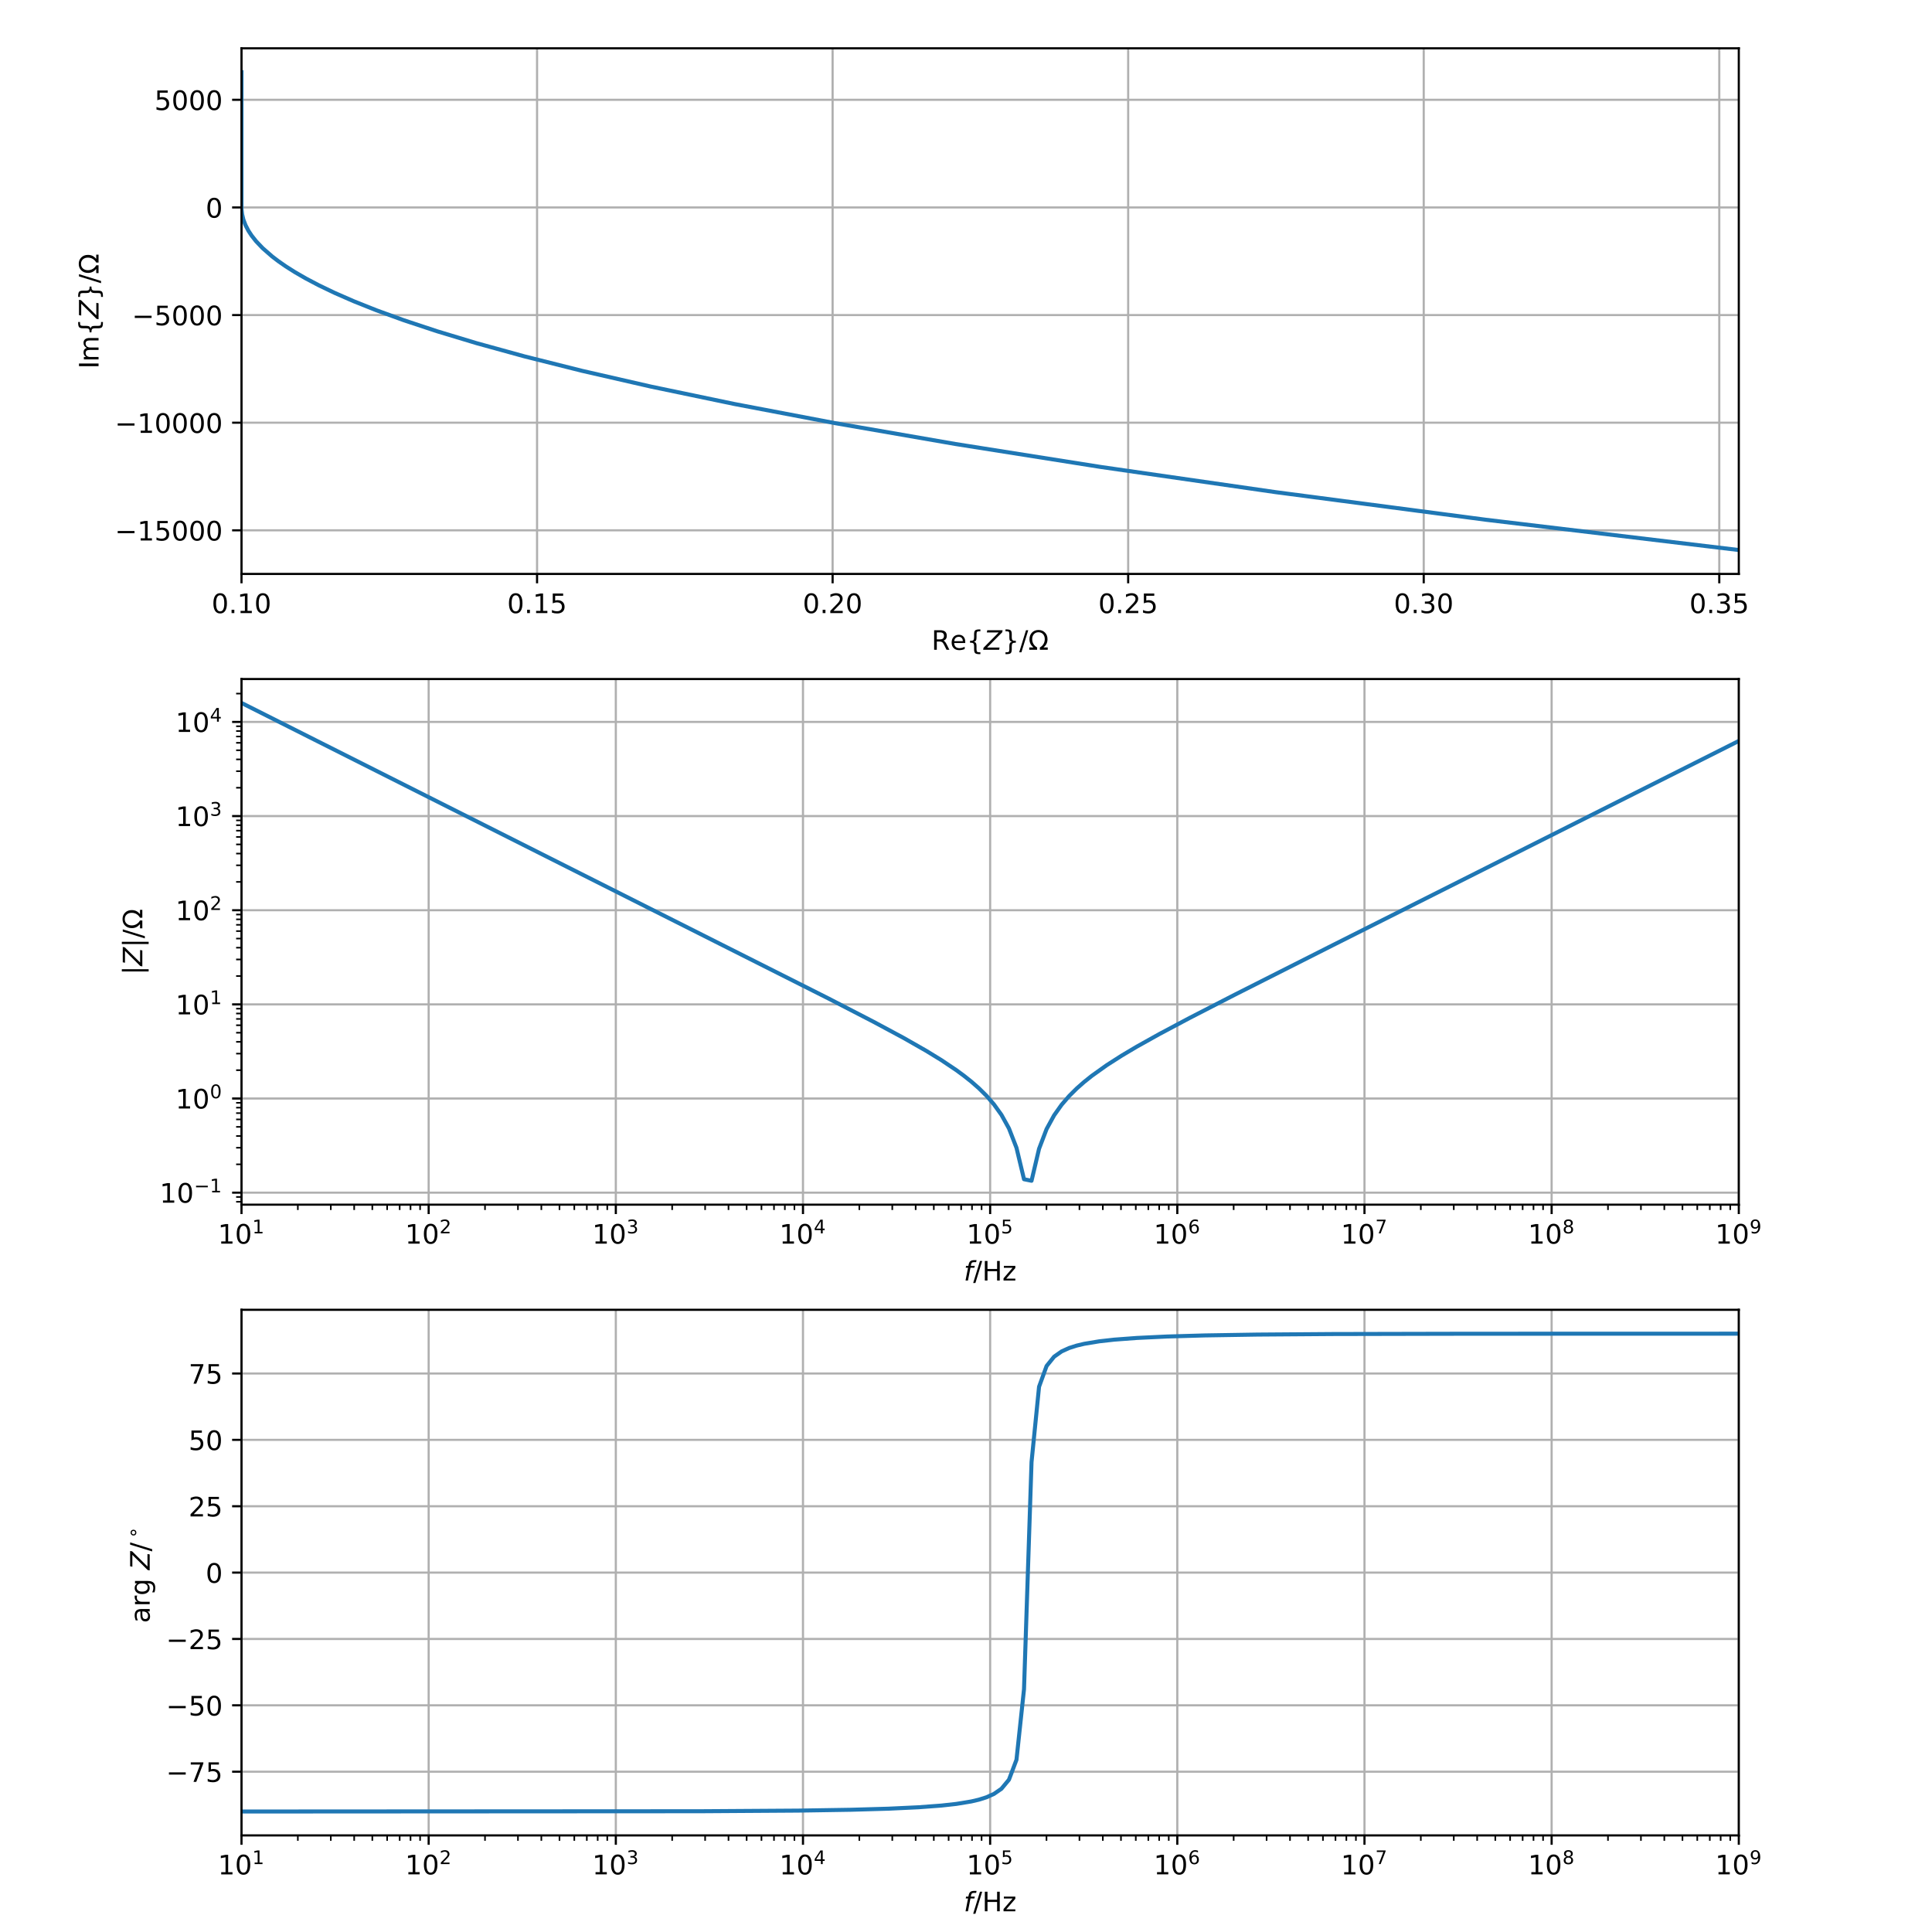 <?xml version="1.0" encoding="utf-8" standalone="no"?>
<!DOCTYPE svg PUBLIC "-//W3C//DTD SVG 1.1//EN"
  "http://www.w3.org/Graphics/SVG/1.1/DTD/svg11.dtd">
<!-- Created with matplotlib (https://matplotlib.org/) -->
<svg height="720pt" version="1.1" viewBox="0 0 720 720" width="720pt" xmlns="http://www.w3.org/2000/svg" xmlns:xlink="http://www.w3.org/1999/xlink">
 <defs>
  <style type="text/css">*{stroke-linecap:butt;stroke-linejoin:round;}</style>
 </defs>
 <g id="figure_1">
  <g id="patch_1">
   <path d="M 0 720 
L 720 720 
L 720 0 
L 0 0 
z
" style="fill:#ffffff;"/>
  </g>
  <g id="axes_1">
   <g id="patch_2">
    <path d="M 90 213.882 
L 648 213.882 
L 648 18 
L 90 18 
z
" style="fill:#ffffff;"/>
   </g>
   <g id="matplotlib.axis_1">
    <g id="xtick_1">
     <g id="line2d_1">
      <path clip-path="url(#p3221463f06)" d="M 90 213.882 
L 90 18 
" style="fill:none;stroke:#b0b0b0;stroke-linecap:square;stroke-width:0.8;"/>
     </g>
     <g id="line2d_2">
      <defs>
       <path d="M 0 0 
L 0 3.5 
" id="m491193c69d" style="stroke:#000000;stroke-width:0.8;"/>
      </defs>
      <g>
       <use style="stroke:#000000;stroke-width:0.8;" x="90" xlink:href="#m491193c69d" y="213.882"/>
      </g>
     </g>
     <g id="text_1">
      <!-- 0.10 -->
      <g transform="translate(78.867 228.481)scale(0.1 -0.1)">
       <defs>
        <path d="M 31.781 66.406 
Q 24.172 66.406 20.328 58.906 
Q 16.5 51.422 16.5 36.375 
Q 16.5 21.391 20.328 13.891 
Q 24.172 6.391 31.781 6.391 
Q 39.453 6.391 43.281 13.891 
Q 47.125 21.391 47.125 36.375 
Q 47.125 51.422 43.281 58.906 
Q 39.453 66.406 31.781 66.406 
z
M 31.781 74.219 
Q 44.047 74.219 50.516 64.516 
Q 56.984 54.828 56.984 36.375 
Q 56.984 17.969 50.516 8.266 
Q 44.047 -1.422 31.781 -1.422 
Q 19.531 -1.422 13.062 8.266 
Q 6.594 17.969 6.594 36.375 
Q 6.594 54.828 13.062 64.516 
Q 19.531 74.219 31.781 74.219 
z
" id="DejaVuSans-48"/>
        <path d="M 10.688 12.406 
L 21 12.406 
L 21 0 
L 10.688 0 
z
" id="DejaVuSans-46"/>
        <path d="M 12.406 8.297 
L 28.516 8.297 
L 28.516 63.922 
L 10.984 60.406 
L 10.984 69.391 
L 28.422 72.906 
L 38.281 72.906 
L 38.281 8.297 
L 54.391 8.297 
L 54.391 0 
L 12.406 0 
z
" id="DejaVuSans-49"/>
       </defs>
       <use xlink:href="#DejaVuSans-48"/>
       <use x="63.623" xlink:href="#DejaVuSans-46"/>
       <use x="95.41" xlink:href="#DejaVuSans-49"/>
       <use x="159.033" xlink:href="#DejaVuSans-48"/>
      </g>
     </g>
    </g>
    <g id="xtick_2">
     <g id="line2d_3">
      <path clip-path="url(#p3221463f06)" d="M 200.145 213.882 
L 200.145 18 
" style="fill:none;stroke:#b0b0b0;stroke-linecap:square;stroke-width:0.8;"/>
     </g>
     <g id="line2d_4">
      <g>
       <use style="stroke:#000000;stroke-width:0.8;" x="200.145" xlink:href="#m491193c69d" y="213.882"/>
      </g>
     </g>
     <g id="text_2">
      <!-- 0.15 -->
      <g transform="translate(189.012 228.481)scale(0.1 -0.1)">
       <defs>
        <path d="M 10.797 72.906 
L 49.516 72.906 
L 49.516 64.594 
L 19.828 64.594 
L 19.828 46.734 
Q 21.969 47.469 24.109 47.828 
Q 26.266 48.188 28.422 48.188 
Q 40.625 48.188 47.75 41.5 
Q 54.891 34.812 54.891 23.391 
Q 54.891 11.625 47.562 5.094 
Q 40.234 -1.422 26.906 -1.422 
Q 22.312 -1.422 17.547 -0.641 
Q 12.797 0.141 7.719 1.703 
L 7.719 11.625 
Q 12.109 9.234 16.797 8.062 
Q 21.484 6.891 26.703 6.891 
Q 35.156 6.891 40.078 11.328 
Q 45.016 15.766 45.016 23.391 
Q 45.016 31 40.078 35.438 
Q 35.156 39.891 26.703 39.891 
Q 22.75 39.891 18.812 39.016 
Q 14.891 38.141 10.797 36.281 
z
" id="DejaVuSans-53"/>
       </defs>
       <use xlink:href="#DejaVuSans-48"/>
       <use x="63.623" xlink:href="#DejaVuSans-46"/>
       <use x="95.41" xlink:href="#DejaVuSans-49"/>
       <use x="159.033" xlink:href="#DejaVuSans-53"/>
      </g>
     </g>
    </g>
    <g id="xtick_3">
     <g id="line2d_5">
      <path clip-path="url(#p3221463f06)" d="M 310.29 213.882 
L 310.29 18 
" style="fill:none;stroke:#b0b0b0;stroke-linecap:square;stroke-width:0.8;"/>
     </g>
     <g id="line2d_6">
      <g>
       <use style="stroke:#000000;stroke-width:0.8;" x="310.29" xlink:href="#m491193c69d" y="213.882"/>
      </g>
     </g>
     <g id="text_3">
      <!-- 0.20 -->
      <g transform="translate(299.157 228.481)scale(0.1 -0.1)">
       <defs>
        <path d="M 19.188 8.297 
L 53.609 8.297 
L 53.609 0 
L 7.328 0 
L 7.328 8.297 
Q 12.938 14.109 22.625 23.891 
Q 32.328 33.688 34.812 36.531 
Q 39.547 41.844 41.422 45.531 
Q 43.312 49.219 43.312 52.781 
Q 43.312 58.594 39.234 62.25 
Q 35.156 65.922 28.609 65.922 
Q 23.969 65.922 18.812 64.312 
Q 13.672 62.703 7.812 59.422 
L 7.812 69.391 
Q 13.766 71.781 18.938 73 
Q 24.125 74.219 28.422 74.219 
Q 39.75 74.219 46.484 68.547 
Q 53.219 62.891 53.219 53.422 
Q 53.219 48.922 51.531 44.891 
Q 49.859 40.875 45.406 35.406 
Q 44.188 33.984 37.641 27.219 
Q 31.109 20.453 19.188 8.297 
z
" id="DejaVuSans-50"/>
       </defs>
       <use xlink:href="#DejaVuSans-48"/>
       <use x="63.623" xlink:href="#DejaVuSans-46"/>
       <use x="95.41" xlink:href="#DejaVuSans-50"/>
       <use x="159.033" xlink:href="#DejaVuSans-48"/>
      </g>
     </g>
    </g>
    <g id="xtick_4">
     <g id="line2d_7">
      <path clip-path="url(#p3221463f06)" d="M 420.434 213.882 
L 420.434 18 
" style="fill:none;stroke:#b0b0b0;stroke-linecap:square;stroke-width:0.8;"/>
     </g>
     <g id="line2d_8">
      <g>
       <use style="stroke:#000000;stroke-width:0.8;" x="420.434" xlink:href="#m491193c69d" y="213.882"/>
      </g>
     </g>
     <g id="text_4">
      <!-- 0.25 -->
      <g transform="translate(409.302 228.481)scale(0.1 -0.1)">
       <use xlink:href="#DejaVuSans-48"/>
       <use x="63.623" xlink:href="#DejaVuSans-46"/>
       <use x="95.41" xlink:href="#DejaVuSans-50"/>
       <use x="159.033" xlink:href="#DejaVuSans-53"/>
      </g>
     </g>
    </g>
    <g id="xtick_5">
     <g id="line2d_9">
      <path clip-path="url(#p3221463f06)" d="M 530.579 213.882 
L 530.579 18 
" style="fill:none;stroke:#b0b0b0;stroke-linecap:square;stroke-width:0.8;"/>
     </g>
     <g id="line2d_10">
      <g>
       <use style="stroke:#000000;stroke-width:0.8;" x="530.579" xlink:href="#m491193c69d" y="213.882"/>
      </g>
     </g>
     <g id="text_5">
      <!-- 0.30 -->
      <g transform="translate(519.446 228.481)scale(0.1 -0.1)">
       <defs>
        <path d="M 40.578 39.312 
Q 47.656 37.797 51.625 33 
Q 55.609 28.219 55.609 21.188 
Q 55.609 10.406 48.188 4.484 
Q 40.766 -1.422 27.094 -1.422 
Q 22.516 -1.422 17.656 -0.516 
Q 12.797 0.391 7.625 2.203 
L 7.625 11.719 
Q 11.719 9.328 16.594 8.109 
Q 21.484 6.891 26.812 6.891 
Q 36.078 6.891 40.938 10.547 
Q 45.797 14.203 45.797 21.188 
Q 45.797 27.641 41.281 31.266 
Q 36.766 34.906 28.719 34.906 
L 20.219 34.906 
L 20.219 43.016 
L 29.109 43.016 
Q 36.375 43.016 40.234 45.922 
Q 44.094 48.828 44.094 54.297 
Q 44.094 59.906 40.109 62.906 
Q 36.141 65.922 28.719 65.922 
Q 24.656 65.922 20.016 65.031 
Q 15.375 64.156 9.812 62.312 
L 9.812 71.094 
Q 15.438 72.656 20.344 73.438 
Q 25.25 74.219 29.594 74.219 
Q 40.828 74.219 47.359 69.109 
Q 53.906 64.016 53.906 55.328 
Q 53.906 49.266 50.438 45.094 
Q 46.969 40.922 40.578 39.312 
z
" id="DejaVuSans-51"/>
       </defs>
       <use xlink:href="#DejaVuSans-48"/>
       <use x="63.623" xlink:href="#DejaVuSans-46"/>
       <use x="95.41" xlink:href="#DejaVuSans-51"/>
       <use x="159.033" xlink:href="#DejaVuSans-48"/>
      </g>
     </g>
    </g>
    <g id="xtick_6">
     <g id="line2d_11">
      <path clip-path="url(#p3221463f06)" d="M 640.724 213.882 
L 640.724 18 
" style="fill:none;stroke:#b0b0b0;stroke-linecap:square;stroke-width:0.8;"/>
     </g>
     <g id="line2d_12">
      <g>
       <use style="stroke:#000000;stroke-width:0.8;" x="640.724" xlink:href="#m491193c69d" y="213.882"/>
      </g>
     </g>
     <g id="text_6">
      <!-- 0.35 -->
      <g transform="translate(629.591 228.481)scale(0.1 -0.1)">
       <use xlink:href="#DejaVuSans-48"/>
       <use x="63.623" xlink:href="#DejaVuSans-46"/>
       <use x="95.41" xlink:href="#DejaVuSans-51"/>
       <use x="159.033" xlink:href="#DejaVuSans-53"/>
      </g>
     </g>
    </g>
    <g id="text_7">
     <!-- $\mathrm{Re}\{Z\} / \Omega$ -->
     <g transform="translate(347.15 242.159)scale(0.1 -0.1)">
      <defs>
       <path d="M 44.391 34.188 
Q 47.562 33.109 50.562 29.594 
Q 53.562 26.078 56.594 19.922 
L 66.609 0 
L 56 0 
L 46.688 18.703 
Q 43.062 26.031 39.672 28.422 
Q 36.281 30.812 30.422 30.812 
L 19.672 30.812 
L 19.672 0 
L 9.812 0 
L 9.812 72.906 
L 32.078 72.906 
Q 44.578 72.906 50.734 67.672 
Q 56.891 62.453 56.891 51.906 
Q 56.891 45.016 53.688 40.469 
Q 50.484 35.938 44.391 34.188 
z
M 19.672 64.797 
L 19.672 38.922 
L 32.078 38.922 
Q 39.203 38.922 42.844 42.219 
Q 46.484 45.516 46.484 51.906 
Q 46.484 58.297 42.844 61.547 
Q 39.203 64.797 32.078 64.797 
z
" id="DejaVuSans-82"/>
       <path d="M 56.203 29.594 
L 56.203 25.203 
L 14.891 25.203 
Q 15.484 15.922 20.484 11.062 
Q 25.484 6.203 34.422 6.203 
Q 39.594 6.203 44.453 7.469 
Q 49.312 8.734 54.109 11.281 
L 54.109 2.781 
Q 49.266 0.734 44.188 -0.344 
Q 39.109 -1.422 33.891 -1.422 
Q 20.797 -1.422 13.156 6.188 
Q 5.516 13.812 5.516 26.812 
Q 5.516 40.234 12.766 48.109 
Q 20.016 56 32.328 56 
Q 43.359 56 49.781 48.891 
Q 56.203 41.797 56.203 29.594 
z
M 47.219 32.234 
Q 47.125 39.594 43.094 43.984 
Q 39.062 48.391 32.422 48.391 
Q 24.906 48.391 20.391 44.141 
Q 15.875 39.891 15.188 32.172 
z
" id="DejaVuSans-101"/>
       <path d="M 51.125 -9.281 
L 51.125 -16.312 
L 48.094 -16.312 
Q 35.938 -16.312 31.812 -12.688 
Q 27.688 -9.078 27.688 1.703 
L 27.688 13.375 
Q 27.688 20.75 25.047 23.578 
Q 22.406 26.422 15.484 26.422 
L 12.5 26.422 
L 12.5 33.406 
L 15.484 33.406 
Q 22.469 33.406 25.078 36.203 
Q 27.688 39.016 27.688 46.297 
L 27.688 58.016 
Q 27.688 68.797 31.812 72.391 
Q 35.938 75.984 48.094 75.984 
L 51.125 75.984 
L 51.125 69 
L 47.797 69 
Q 40.922 69 38.812 66.844 
Q 36.719 64.703 36.719 57.812 
L 36.719 45.703 
Q 36.719 38.031 34.5 34.562 
Q 32.281 31.109 26.906 29.891 
Q 32.328 28.562 34.516 25.094 
Q 36.719 21.625 36.719 14.016 
L 36.719 1.906 
Q 36.719 -4.984 38.812 -7.125 
Q 40.922 -9.281 47.797 -9.281 
z
" id="DejaVuSans-123"/>
       <path d="M 13.094 72.906 
L 70.312 72.906 
L 68.891 65.375 
L 12.406 8.297 
L 58.891 8.297 
L 57.328 0 
L -2.203 0 
L -0.781 7.516 
L 55.719 64.594 
L 11.531 64.594 
z
" id="DejaVuSans-Oblique-90"/>
       <path d="M 12.5 -9.281 
L 15.922 -9.281 
Q 22.75 -9.281 24.828 -7.172 
Q 26.906 -5.078 26.906 1.906 
L 26.906 14.016 
Q 26.906 21.625 29.094 25.094 
Q 31.297 28.562 36.719 29.891 
Q 31.297 31.109 29.094 34.562 
Q 26.906 38.031 26.906 45.703 
L 26.906 57.812 
Q 26.906 64.75 24.828 66.875 
Q 22.75 69 15.922 69 
L 12.5 69 
L 12.5 75.984 
L 15.578 75.984 
Q 27.734 75.984 31.812 72.391 
Q 35.891 68.797 35.891 58.016 
L 35.891 46.297 
Q 35.891 39.016 38.516 36.203 
Q 41.156 33.406 48.094 33.406 
L 51.125 33.406 
L 51.125 26.422 
L 48.094 26.422 
Q 41.156 26.422 38.516 23.578 
Q 35.891 20.75 35.891 13.375 
L 35.891 1.703 
Q 35.891 -9.078 31.812 -12.688 
Q 27.734 -16.312 15.578 -16.312 
L 12.5 -16.312 
z
" id="DejaVuSans-125"/>
       <path d="M 25.391 72.906 
L 33.688 72.906 
L 8.297 -9.281 
L 0 -9.281 
z
" id="DejaVuSans-47"/>
       <path d="M 72.609 8.688 
L 72.609 0 
L 43.312 0 
L 43.312 8.688 
Q 51.953 13.422 56.781 21.531 
Q 61.625 29.641 61.625 39.5 
Q 61.625 51.219 55.172 58.297 
Q 48.734 65.375 38.188 65.375 
Q 27.641 65.375 21.172 58.266 
Q 14.703 51.172 14.703 39.5 
Q 14.703 29.641 19.531 21.531 
Q 24.422 13.422 33.109 8.688 
L 33.109 0 
L 3.812 0 
L 3.812 8.688 
L 19.391 8.688 
Q 11.672 15.484 8.109 22.75 
Q 4.594 30.031 4.594 39.016 
Q 4.594 54.547 13.969 64.156 
Q 23.297 73.781 38.188 73.781 
Q 52.984 73.781 62.406 64.156 
Q 71.781 54.594 71.781 39.5 
Q 71.781 30.031 68.312 22.797 
Q 64.844 15.578 56.984 8.688 
z
" id="DejaVuSans-937"/>
      </defs>
      <use transform="translate(0 0.016)" xlink:href="#DejaVuSans-82"/>
      <use transform="translate(69.482 0.016)" xlink:href="#DejaVuSans-101"/>
      <use transform="translate(131.006 0.016)" xlink:href="#DejaVuSans-123"/>
      <use transform="translate(194.629 0.016)" xlink:href="#DejaVuSans-Oblique-90"/>
      <use transform="translate(263.135 0.016)" xlink:href="#DejaVuSans-125"/>
      <use transform="translate(326.758 0.016)" xlink:href="#DejaVuSans-47"/>
      <use transform="translate(360.449 0.016)" xlink:href="#DejaVuSans-937"/>
     </g>
    </g>
   </g>
   <g id="matplotlib.axis_2">
    <g id="ytick_1">
     <g id="line2d_13">
      <path clip-path="url(#p3221463f06)" d="M 90 197.635 
L 648 197.635 
" style="fill:none;stroke:#b0b0b0;stroke-linecap:square;stroke-width:0.8;"/>
     </g>
     <g id="line2d_14">
      <defs>
       <path d="M 0 0 
L -3.5 0 
" id="mf8525999d7" style="stroke:#000000;stroke-width:0.8;"/>
      </defs>
      <g>
       <use style="stroke:#000000;stroke-width:0.8;" x="90" xlink:href="#mf8525999d7" y="197.635"/>
      </g>
     </g>
     <g id="text_8">
      <!-- −15000 -->
      <g transform="translate(42.808 201.434)scale(0.1 -0.1)">
       <defs>
        <path d="M 10.594 35.5 
L 73.188 35.5 
L 73.188 27.203 
L 10.594 27.203 
z
" id="DejaVuSans-8722"/>
       </defs>
       <use xlink:href="#DejaVuSans-8722"/>
       <use x="83.789" xlink:href="#DejaVuSans-49"/>
       <use x="147.412" xlink:href="#DejaVuSans-53"/>
       <use x="211.035" xlink:href="#DejaVuSans-48"/>
       <use x="274.658" xlink:href="#DejaVuSans-48"/>
       <use x="338.281" xlink:href="#DejaVuSans-48"/>
      </g>
     </g>
    </g>
    <g id="ytick_2">
     <g id="line2d_15">
      <path clip-path="url(#p3221463f06)" d="M 90 157.525 
L 648 157.525 
" style="fill:none;stroke:#b0b0b0;stroke-linecap:square;stroke-width:0.8;"/>
     </g>
     <g id="line2d_16">
      <g>
       <use style="stroke:#000000;stroke-width:0.8;" x="90" xlink:href="#mf8525999d7" y="157.525"/>
      </g>
     </g>
     <g id="text_9">
      <!-- −10000 -->
      <g transform="translate(42.808 161.325)scale(0.1 -0.1)">
       <use xlink:href="#DejaVuSans-8722"/>
       <use x="83.789" xlink:href="#DejaVuSans-49"/>
       <use x="147.412" xlink:href="#DejaVuSans-48"/>
       <use x="211.035" xlink:href="#DejaVuSans-48"/>
       <use x="274.658" xlink:href="#DejaVuSans-48"/>
       <use x="338.281" xlink:href="#DejaVuSans-48"/>
      </g>
     </g>
    </g>
    <g id="ytick_3">
     <g id="line2d_17">
      <path clip-path="url(#p3221463f06)" d="M 90 117.416 
L 648 117.416 
" style="fill:none;stroke:#b0b0b0;stroke-linecap:square;stroke-width:0.8;"/>
     </g>
     <g id="line2d_18">
      <g>
       <use style="stroke:#000000;stroke-width:0.8;" x="90" xlink:href="#mf8525999d7" y="117.416"/>
      </g>
     </g>
     <g id="text_10">
      <!-- −5000 -->
      <g transform="translate(49.17 121.215)scale(0.1 -0.1)">
       <use xlink:href="#DejaVuSans-8722"/>
       <use x="83.789" xlink:href="#DejaVuSans-53"/>
       <use x="147.412" xlink:href="#DejaVuSans-48"/>
       <use x="211.035" xlink:href="#DejaVuSans-48"/>
       <use x="274.658" xlink:href="#DejaVuSans-48"/>
      </g>
     </g>
    </g>
    <g id="ytick_4">
     <g id="line2d_19">
      <path clip-path="url(#p3221463f06)" d="M 90 77.307 
L 648 77.307 
" style="fill:none;stroke:#b0b0b0;stroke-linecap:square;stroke-width:0.8;"/>
     </g>
     <g id="line2d_20">
      <g>
       <use style="stroke:#000000;stroke-width:0.8;" x="90" xlink:href="#mf8525999d7" y="77.307"/>
      </g>
     </g>
     <g id="text_11">
      <!-- 0 -->
      <g transform="translate(76.638 81.106)scale(0.1 -0.1)">
       <use xlink:href="#DejaVuSans-48"/>
      </g>
     </g>
    </g>
    <g id="ytick_5">
     <g id="line2d_21">
      <path clip-path="url(#p3221463f06)" d="M 90 37.197 
L 648 37.197 
" style="fill:none;stroke:#b0b0b0;stroke-linecap:square;stroke-width:0.8;"/>
     </g>
     <g id="line2d_22">
      <g>
       <use style="stroke:#000000;stroke-width:0.8;" x="90" xlink:href="#mf8525999d7" y="37.197"/>
      </g>
     </g>
     <g id="text_12">
      <!-- 5000 -->
      <g transform="translate(57.55 40.997)scale(0.1 -0.1)">
       <use xlink:href="#DejaVuSans-53"/>
       <use x="63.623" xlink:href="#DejaVuSans-48"/>
       <use x="127.246" xlink:href="#DejaVuSans-48"/>
       <use x="190.869" xlink:href="#DejaVuSans-48"/>
      </g>
     </g>
    </g>
    <g id="text_13">
     <!-- $\mathrm{Im}\{Z\} / \Omega$ -->
     <g transform="translate(36.728 137.441)rotate(-90)scale(0.1 -0.1)">
      <defs>
       <path d="M 9.812 72.906 
L 19.672 72.906 
L 19.672 0 
L 9.812 0 
z
" id="DejaVuSans-73"/>
       <path d="M 52 44.188 
Q 55.375 50.25 60.062 53.125 
Q 64.75 56 71.094 56 
Q 79.641 56 84.281 50.016 
Q 88.922 44.047 88.922 33.016 
L 88.922 0 
L 79.891 0 
L 79.891 32.719 
Q 79.891 40.578 77.094 44.375 
Q 74.312 48.188 68.609 48.188 
Q 61.625 48.188 57.562 43.547 
Q 53.516 38.922 53.516 30.906 
L 53.516 0 
L 44.484 0 
L 44.484 32.719 
Q 44.484 40.625 41.703 44.406 
Q 38.922 48.188 33.109 48.188 
Q 26.219 48.188 22.156 43.531 
Q 18.109 38.875 18.109 30.906 
L 18.109 0 
L 9.078 0 
L 9.078 54.688 
L 18.109 54.688 
L 18.109 46.188 
Q 21.188 51.219 25.484 53.609 
Q 29.781 56 35.688 56 
Q 41.656 56 45.828 52.969 
Q 50 49.953 52 44.188 
z
" id="DejaVuSans-109"/>
      </defs>
      <use transform="translate(0 0.016)" xlink:href="#DejaVuSans-73"/>
      <use transform="translate(25.867 0.016)" xlink:href="#DejaVuSans-109"/>
      <use transform="translate(123.279 0.016)" xlink:href="#DejaVuSans-123"/>
      <use transform="translate(186.902 0.016)" xlink:href="#DejaVuSans-Oblique-90"/>
      <use transform="translate(255.408 0.016)" xlink:href="#DejaVuSans-125"/>
      <use transform="translate(319.031 0.016)" xlink:href="#DejaVuSans-47"/>
      <use transform="translate(352.723 0.016)" xlink:href="#DejaVuSans-937"/>
     </g>
    </g>
   </g>
   <g id="line2d_23">
    <path clip-path="url(#p3221463f06)" d="M 648 204.979 
L 553.695 193.691 
L 475.328 183.401 
L 410.205 174.021 
L 356.089 165.471 
L 311.118 157.676 
L 273.748 150.57 
L 242.693 144.093 
L 216.887 138.188 
L 195.443 132.806 
L 177.622 127.899 
L 162.814 123.426 
L 150.508 119.349 
L 140.281 115.632 
L 131.784 112.243 
L 124.722 109.155 
L 118.854 106.339 
L 113.977 103.772 
L 109.925 101.432 
L 106.558 99.299 
L 103.759 97.355 
L 101.434 95.582 
L 97.896 92.494 
L 95.452 89.927 
L 93.765 87.794 
L 92.6 86.022 
L 91.492 83.908 
L 90.711 81.866 
L 90.234 79.923 
L 90.018 78.022 
L 90 75.332 
L 90 26.904 
L 90 26.904 
" style="fill:none;stroke:#1f77b4;stroke-linecap:square;stroke-width:1.5;"/>
   </g>
   <g id="patch_3">
    <path d="M 90 213.882 
L 90 18 
" style="fill:none;stroke:#000000;stroke-linecap:square;stroke-linejoin:miter;stroke-width:0.8;"/>
   </g>
   <g id="patch_4">
    <path d="M 648 213.882 
L 648 18 
" style="fill:none;stroke:#000000;stroke-linecap:square;stroke-linejoin:miter;stroke-width:0.8;"/>
   </g>
   <g id="patch_5">
    <path d="M 90 213.882 
L 648 213.882 
" style="fill:none;stroke:#000000;stroke-linecap:square;stroke-linejoin:miter;stroke-width:0.8;"/>
   </g>
   <g id="patch_6">
    <path d="M 90 18 
L 648 18 
" style="fill:none;stroke:#000000;stroke-linecap:square;stroke-linejoin:miter;stroke-width:0.8;"/>
   </g>
  </g>
  <g id="axes_2">
   <g id="patch_7">
    <path d="M 90 448.941 
L 648 448.941 
L 648 253.059 
L 90 253.059 
z
" style="fill:#ffffff;"/>
   </g>
   <g id="matplotlib.axis_3">
    <g id="xtick_7">
     <g id="line2d_24">
      <path clip-path="url(#pe41936655e)" d="M 90 448.941 
L 90 253.059 
" style="fill:none;stroke:#b0b0b0;stroke-linecap:square;stroke-width:0.8;"/>
     </g>
     <g id="line2d_25">
      <g>
       <use style="stroke:#000000;stroke-width:0.8;" x="90" xlink:href="#m491193c69d" y="448.941"/>
      </g>
     </g>
     <g id="text_14">
      <!-- $\mathdefault{10^{1}}$ -->
      <g transform="translate(81.2 463.54)scale(0.1 -0.1)">
       <use transform="translate(0 0.684)" xlink:href="#DejaVuSans-49"/>
       <use transform="translate(63.623 0.684)" xlink:href="#DejaVuSans-48"/>
       <use transform="translate(128.203 38.966)scale(0.7)" xlink:href="#DejaVuSans-49"/>
      </g>
     </g>
    </g>
    <g id="xtick_8">
     <g id="line2d_26">
      <path clip-path="url(#pe41936655e)" d="M 159.75 448.941 
L 159.75 253.059 
" style="fill:none;stroke:#b0b0b0;stroke-linecap:square;stroke-width:0.8;"/>
     </g>
     <g id="line2d_27">
      <g>
       <use style="stroke:#000000;stroke-width:0.8;" x="159.75" xlink:href="#m491193c69d" y="448.941"/>
      </g>
     </g>
     <g id="text_15">
      <!-- $\mathdefault{10^{2}}$ -->
      <g transform="translate(150.95 463.54)scale(0.1 -0.1)">
       <use transform="translate(0 0.766)" xlink:href="#DejaVuSans-49"/>
       <use transform="translate(63.623 0.766)" xlink:href="#DejaVuSans-48"/>
       <use transform="translate(128.203 39.047)scale(0.7)" xlink:href="#DejaVuSans-50"/>
      </g>
     </g>
    </g>
    <g id="xtick_9">
     <g id="line2d_28">
      <path clip-path="url(#pe41936655e)" d="M 229.5 448.941 
L 229.5 253.059 
" style="fill:none;stroke:#b0b0b0;stroke-linecap:square;stroke-width:0.8;"/>
     </g>
     <g id="line2d_29">
      <g>
       <use style="stroke:#000000;stroke-width:0.8;" x="229.5" xlink:href="#m491193c69d" y="448.941"/>
      </g>
     </g>
     <g id="text_16">
      <!-- $\mathdefault{10^{3}}$ -->
      <g transform="translate(220.7 463.54)scale(0.1 -0.1)">
       <use transform="translate(0 0.766)" xlink:href="#DejaVuSans-49"/>
       <use transform="translate(63.623 0.766)" xlink:href="#DejaVuSans-48"/>
       <use transform="translate(128.203 39.047)scale(0.7)" xlink:href="#DejaVuSans-51"/>
      </g>
     </g>
    </g>
    <g id="xtick_10">
     <g id="line2d_30">
      <path clip-path="url(#pe41936655e)" d="M 299.25 448.941 
L 299.25 253.059 
" style="fill:none;stroke:#b0b0b0;stroke-linecap:square;stroke-width:0.8;"/>
     </g>
     <g id="line2d_31">
      <g>
       <use style="stroke:#000000;stroke-width:0.8;" x="299.25" xlink:href="#m491193c69d" y="448.941"/>
      </g>
     </g>
     <g id="text_17">
      <!-- $\mathdefault{10^{4}}$ -->
      <g transform="translate(290.45 463.54)scale(0.1 -0.1)">
       <defs>
        <path d="M 37.797 64.312 
L 12.891 25.391 
L 37.797 25.391 
z
M 35.203 72.906 
L 47.609 72.906 
L 47.609 25.391 
L 58.016 25.391 
L 58.016 17.188 
L 47.609 17.188 
L 47.609 0 
L 37.797 0 
L 37.797 17.188 
L 4.891 17.188 
L 4.891 26.703 
z
" id="DejaVuSans-52"/>
       </defs>
       <use transform="translate(0 0.684)" xlink:href="#DejaVuSans-49"/>
       <use transform="translate(63.623 0.684)" xlink:href="#DejaVuSans-48"/>
       <use transform="translate(128.203 38.966)scale(0.7)" xlink:href="#DejaVuSans-52"/>
      </g>
     </g>
    </g>
    <g id="xtick_11">
     <g id="line2d_32">
      <path clip-path="url(#pe41936655e)" d="M 369 448.941 
L 369 253.059 
" style="fill:none;stroke:#b0b0b0;stroke-linecap:square;stroke-width:0.8;"/>
     </g>
     <g id="line2d_33">
      <g>
       <use style="stroke:#000000;stroke-width:0.8;" x="369" xlink:href="#m491193c69d" y="448.941"/>
      </g>
     </g>
     <g id="text_18">
      <!-- $\mathdefault{10^{5}}$ -->
      <g transform="translate(360.2 463.54)scale(0.1 -0.1)">
       <use transform="translate(0 0.684)" xlink:href="#DejaVuSans-49"/>
       <use transform="translate(63.623 0.684)" xlink:href="#DejaVuSans-48"/>
       <use transform="translate(128.203 38.966)scale(0.7)" xlink:href="#DejaVuSans-53"/>
      </g>
     </g>
    </g>
    <g id="xtick_12">
     <g id="line2d_34">
      <path clip-path="url(#pe41936655e)" d="M 438.75 448.941 
L 438.75 253.059 
" style="fill:none;stroke:#b0b0b0;stroke-linecap:square;stroke-width:0.8;"/>
     </g>
     <g id="line2d_35">
      <g>
       <use style="stroke:#000000;stroke-width:0.8;" x="438.75" xlink:href="#m491193c69d" y="448.941"/>
      </g>
     </g>
     <g id="text_19">
      <!-- $\mathdefault{10^{6}}$ -->
      <g transform="translate(429.95 463.54)scale(0.1 -0.1)">
       <defs>
        <path d="M 33.016 40.375 
Q 26.375 40.375 22.484 35.828 
Q 18.609 31.297 18.609 23.391 
Q 18.609 15.531 22.484 10.953 
Q 26.375 6.391 33.016 6.391 
Q 39.656 6.391 43.531 10.953 
Q 47.406 15.531 47.406 23.391 
Q 47.406 31.297 43.531 35.828 
Q 39.656 40.375 33.016 40.375 
z
M 52.594 71.297 
L 52.594 62.312 
Q 48.875 64.062 45.094 64.984 
Q 41.312 65.922 37.594 65.922 
Q 27.828 65.922 22.672 59.328 
Q 17.531 52.734 16.797 39.406 
Q 19.672 43.656 24.016 45.922 
Q 28.375 48.188 33.594 48.188 
Q 44.578 48.188 50.953 41.516 
Q 57.328 34.859 57.328 23.391 
Q 57.328 12.156 50.688 5.359 
Q 44.047 -1.422 33.016 -1.422 
Q 20.359 -1.422 13.672 8.266 
Q 6.984 17.969 6.984 36.375 
Q 6.984 53.656 15.188 63.938 
Q 23.391 74.219 37.203 74.219 
Q 40.922 74.219 44.703 73.484 
Q 48.484 72.75 52.594 71.297 
z
" id="DejaVuSans-54"/>
       </defs>
       <use transform="translate(0 0.766)" xlink:href="#DejaVuSans-49"/>
       <use transform="translate(63.623 0.766)" xlink:href="#DejaVuSans-48"/>
       <use transform="translate(128.203 39.047)scale(0.7)" xlink:href="#DejaVuSans-54"/>
      </g>
     </g>
    </g>
    <g id="xtick_13">
     <g id="line2d_36">
      <path clip-path="url(#pe41936655e)" d="M 508.5 448.941 
L 508.5 253.059 
" style="fill:none;stroke:#b0b0b0;stroke-linecap:square;stroke-width:0.8;"/>
     </g>
     <g id="line2d_37">
      <g>
       <use style="stroke:#000000;stroke-width:0.8;" x="508.5" xlink:href="#m491193c69d" y="448.941"/>
      </g>
     </g>
     <g id="text_20">
      <!-- $\mathdefault{10^{7}}$ -->
      <g transform="translate(499.7 463.54)scale(0.1 -0.1)">
       <defs>
        <path d="M 8.203 72.906 
L 55.078 72.906 
L 55.078 68.703 
L 28.609 0 
L 18.312 0 
L 43.219 64.594 
L 8.203 64.594 
z
" id="DejaVuSans-55"/>
       </defs>
       <use transform="translate(0 0.684)" xlink:href="#DejaVuSans-49"/>
       <use transform="translate(63.623 0.684)" xlink:href="#DejaVuSans-48"/>
       <use transform="translate(128.203 38.966)scale(0.7)" xlink:href="#DejaVuSans-55"/>
      </g>
     </g>
    </g>
    <g id="xtick_14">
     <g id="line2d_38">
      <path clip-path="url(#pe41936655e)" d="M 578.25 448.941 
L 578.25 253.059 
" style="fill:none;stroke:#b0b0b0;stroke-linecap:square;stroke-width:0.8;"/>
     </g>
     <g id="line2d_39">
      <g>
       <use style="stroke:#000000;stroke-width:0.8;" x="578.25" xlink:href="#m491193c69d" y="448.941"/>
      </g>
     </g>
     <g id="text_21">
      <!-- $\mathdefault{10^{8}}$ -->
      <g transform="translate(569.45 463.54)scale(0.1 -0.1)">
       <defs>
        <path d="M 31.781 34.625 
Q 24.75 34.625 20.719 30.859 
Q 16.703 27.094 16.703 20.516 
Q 16.703 13.922 20.719 10.156 
Q 24.75 6.391 31.781 6.391 
Q 38.812 6.391 42.859 10.172 
Q 46.922 13.969 46.922 20.516 
Q 46.922 27.094 42.891 30.859 
Q 38.875 34.625 31.781 34.625 
z
M 21.922 38.812 
Q 15.578 40.375 12.031 44.719 
Q 8.5 49.078 8.5 55.328 
Q 8.5 64.062 14.719 69.141 
Q 20.953 74.219 31.781 74.219 
Q 42.672 74.219 48.875 69.141 
Q 55.078 64.062 55.078 55.328 
Q 55.078 49.078 51.531 44.719 
Q 48 40.375 41.703 38.812 
Q 48.828 37.156 52.797 32.312 
Q 56.781 27.484 56.781 20.516 
Q 56.781 9.906 50.312 4.234 
Q 43.844 -1.422 31.781 -1.422 
Q 19.734 -1.422 13.25 4.234 
Q 6.781 9.906 6.781 20.516 
Q 6.781 27.484 10.781 32.312 
Q 14.797 37.156 21.922 38.812 
z
M 18.312 54.391 
Q 18.312 48.734 21.844 45.562 
Q 25.391 42.391 31.781 42.391 
Q 38.141 42.391 41.719 45.562 
Q 45.312 48.734 45.312 54.391 
Q 45.312 60.062 41.719 63.234 
Q 38.141 66.406 31.781 66.406 
Q 25.391 66.406 21.844 63.234 
Q 18.312 60.062 18.312 54.391 
z
" id="DejaVuSans-56"/>
       </defs>
       <use transform="translate(0 0.766)" xlink:href="#DejaVuSans-49"/>
       <use transform="translate(63.623 0.766)" xlink:href="#DejaVuSans-48"/>
       <use transform="translate(128.203 39.047)scale(0.7)" xlink:href="#DejaVuSans-56"/>
      </g>
     </g>
    </g>
    <g id="xtick_15">
     <g id="line2d_40">
      <path clip-path="url(#pe41936655e)" d="M 648 448.941 
L 648 253.059 
" style="fill:none;stroke:#b0b0b0;stroke-linecap:square;stroke-width:0.8;"/>
     </g>
     <g id="line2d_41">
      <g>
       <use style="stroke:#000000;stroke-width:0.8;" x="648" xlink:href="#m491193c69d" y="448.941"/>
      </g>
     </g>
     <g id="text_22">
      <!-- $\mathdefault{10^{9}}$ -->
      <g transform="translate(639.2 463.54)scale(0.1 -0.1)">
       <defs>
        <path d="M 10.984 1.516 
L 10.984 10.5 
Q 14.703 8.734 18.5 7.812 
Q 22.312 6.891 25.984 6.891 
Q 35.75 6.891 40.891 13.453 
Q 46.047 20.016 46.781 33.406 
Q 43.953 29.203 39.594 26.953 
Q 35.25 24.703 29.984 24.703 
Q 19.047 24.703 12.672 31.312 
Q 6.297 37.938 6.297 49.422 
Q 6.297 60.641 12.938 67.422 
Q 19.578 74.219 30.609 74.219 
Q 43.266 74.219 49.922 64.516 
Q 56.594 54.828 56.594 36.375 
Q 56.594 19.141 48.406 8.859 
Q 40.234 -1.422 26.422 -1.422 
Q 22.703 -1.422 18.891 -0.688 
Q 15.094 0.047 10.984 1.516 
z
M 30.609 32.422 
Q 37.25 32.422 41.125 36.953 
Q 45.016 41.5 45.016 49.422 
Q 45.016 57.281 41.125 61.844 
Q 37.25 66.406 30.609 66.406 
Q 23.969 66.406 20.094 61.844 
Q 16.219 57.281 16.219 49.422 
Q 16.219 41.5 20.094 36.953 
Q 23.969 32.422 30.609 32.422 
z
" id="DejaVuSans-57"/>
       </defs>
       <use transform="translate(0 0.766)" xlink:href="#DejaVuSans-49"/>
       <use transform="translate(63.623 0.766)" xlink:href="#DejaVuSans-48"/>
       <use transform="translate(128.203 39.047)scale(0.7)" xlink:href="#DejaVuSans-57"/>
      </g>
     </g>
    </g>
    <g id="xtick_16">
     <g id="line2d_42">
      <defs>
       <path d="M 0 0 
L 0 2 
" id="mb02e6eb3a3" style="stroke:#000000;stroke-width:0.6;"/>
      </defs>
      <g>
       <use style="stroke:#000000;stroke-width:0.6;" x="110.997" xlink:href="#mb02e6eb3a3" y="448.941"/>
      </g>
     </g>
    </g>
    <g id="xtick_17">
     <g id="line2d_43">
      <g>
       <use style="stroke:#000000;stroke-width:0.6;" x="123.279" xlink:href="#mb02e6eb3a3" y="448.941"/>
      </g>
     </g>
    </g>
    <g id="xtick_18">
     <g id="line2d_44">
      <g>
       <use style="stroke:#000000;stroke-width:0.6;" x="131.994" xlink:href="#mb02e6eb3a3" y="448.941"/>
      </g>
     </g>
    </g>
    <g id="xtick_19">
     <g id="line2d_45">
      <g>
       <use style="stroke:#000000;stroke-width:0.6;" x="138.753" xlink:href="#mb02e6eb3a3" y="448.941"/>
      </g>
     </g>
    </g>
    <g id="xtick_20">
     <g id="line2d_46">
      <g>
       <use style="stroke:#000000;stroke-width:0.6;" x="144.276" xlink:href="#mb02e6eb3a3" y="448.941"/>
      </g>
     </g>
    </g>
    <g id="xtick_21">
     <g id="line2d_47">
      <g>
       <use style="stroke:#000000;stroke-width:0.6;" x="148.946" xlink:href="#mb02e6eb3a3" y="448.941"/>
      </g>
     </g>
    </g>
    <g id="xtick_22">
     <g id="line2d_48">
      <g>
       <use style="stroke:#000000;stroke-width:0.6;" x="152.991" xlink:href="#mb02e6eb3a3" y="448.941"/>
      </g>
     </g>
    </g>
    <g id="xtick_23">
     <g id="line2d_49">
      <g>
       <use style="stroke:#000000;stroke-width:0.6;" x="156.558" xlink:href="#mb02e6eb3a3" y="448.941"/>
      </g>
     </g>
    </g>
    <g id="xtick_24">
     <g id="line2d_50">
      <g>
       <use style="stroke:#000000;stroke-width:0.6;" x="180.747" xlink:href="#mb02e6eb3a3" y="448.941"/>
      </g>
     </g>
    </g>
    <g id="xtick_25">
     <g id="line2d_51">
      <g>
       <use style="stroke:#000000;stroke-width:0.6;" x="193.029" xlink:href="#mb02e6eb3a3" y="448.941"/>
      </g>
     </g>
    </g>
    <g id="xtick_26">
     <g id="line2d_52">
      <g>
       <use style="stroke:#000000;stroke-width:0.6;" x="201.744" xlink:href="#mb02e6eb3a3" y="448.941"/>
      </g>
     </g>
    </g>
    <g id="xtick_27">
     <g id="line2d_53">
      <g>
       <use style="stroke:#000000;stroke-width:0.6;" x="208.503" xlink:href="#mb02e6eb3a3" y="448.941"/>
      </g>
     </g>
    </g>
    <g id="xtick_28">
     <g id="line2d_54">
      <g>
       <use style="stroke:#000000;stroke-width:0.6;" x="214.026" xlink:href="#mb02e6eb3a3" y="448.941"/>
      </g>
     </g>
    </g>
    <g id="xtick_29">
     <g id="line2d_55">
      <g>
       <use style="stroke:#000000;stroke-width:0.6;" x="218.696" xlink:href="#mb02e6eb3a3" y="448.941"/>
      </g>
     </g>
    </g>
    <g id="xtick_30">
     <g id="line2d_56">
      <g>
       <use style="stroke:#000000;stroke-width:0.6;" x="222.741" xlink:href="#mb02e6eb3a3" y="448.941"/>
      </g>
     </g>
    </g>
    <g id="xtick_31">
     <g id="line2d_57">
      <g>
       <use style="stroke:#000000;stroke-width:0.6;" x="226.308" xlink:href="#mb02e6eb3a3" y="448.941"/>
      </g>
     </g>
    </g>
    <g id="xtick_32">
     <g id="line2d_58">
      <g>
       <use style="stroke:#000000;stroke-width:0.6;" x="250.497" xlink:href="#mb02e6eb3a3" y="448.941"/>
      </g>
     </g>
    </g>
    <g id="xtick_33">
     <g id="line2d_59">
      <g>
       <use style="stroke:#000000;stroke-width:0.6;" x="262.779" xlink:href="#mb02e6eb3a3" y="448.941"/>
      </g>
     </g>
    </g>
    <g id="xtick_34">
     <g id="line2d_60">
      <g>
       <use style="stroke:#000000;stroke-width:0.6;" x="271.494" xlink:href="#mb02e6eb3a3" y="448.941"/>
      </g>
     </g>
    </g>
    <g id="xtick_35">
     <g id="line2d_61">
      <g>
       <use style="stroke:#000000;stroke-width:0.6;" x="278.253" xlink:href="#mb02e6eb3a3" y="448.941"/>
      </g>
     </g>
    </g>
    <g id="xtick_36">
     <g id="line2d_62">
      <g>
       <use style="stroke:#000000;stroke-width:0.6;" x="283.776" xlink:href="#mb02e6eb3a3" y="448.941"/>
      </g>
     </g>
    </g>
    <g id="xtick_37">
     <g id="line2d_63">
      <g>
       <use style="stroke:#000000;stroke-width:0.6;" x="288.446" xlink:href="#mb02e6eb3a3" y="448.941"/>
      </g>
     </g>
    </g>
    <g id="xtick_38">
     <g id="line2d_64">
      <g>
       <use style="stroke:#000000;stroke-width:0.6;" x="292.491" xlink:href="#mb02e6eb3a3" y="448.941"/>
      </g>
     </g>
    </g>
    <g id="xtick_39">
     <g id="line2d_65">
      <g>
       <use style="stroke:#000000;stroke-width:0.6;" x="296.058" xlink:href="#mb02e6eb3a3" y="448.941"/>
      </g>
     </g>
    </g>
    <g id="xtick_40">
     <g id="line2d_66">
      <g>
       <use style="stroke:#000000;stroke-width:0.6;" x="320.247" xlink:href="#mb02e6eb3a3" y="448.941"/>
      </g>
     </g>
    </g>
    <g id="xtick_41">
     <g id="line2d_67">
      <g>
       <use style="stroke:#000000;stroke-width:0.6;" x="332.529" xlink:href="#mb02e6eb3a3" y="448.941"/>
      </g>
     </g>
    </g>
    <g id="xtick_42">
     <g id="line2d_68">
      <g>
       <use style="stroke:#000000;stroke-width:0.6;" x="341.244" xlink:href="#mb02e6eb3a3" y="448.941"/>
      </g>
     </g>
    </g>
    <g id="xtick_43">
     <g id="line2d_69">
      <g>
       <use style="stroke:#000000;stroke-width:0.6;" x="348.003" xlink:href="#mb02e6eb3a3" y="448.941"/>
      </g>
     </g>
    </g>
    <g id="xtick_44">
     <g id="line2d_70">
      <g>
       <use style="stroke:#000000;stroke-width:0.6;" x="353.526" xlink:href="#mb02e6eb3a3" y="448.941"/>
      </g>
     </g>
    </g>
    <g id="xtick_45">
     <g id="line2d_71">
      <g>
       <use style="stroke:#000000;stroke-width:0.6;" x="358.196" xlink:href="#mb02e6eb3a3" y="448.941"/>
      </g>
     </g>
    </g>
    <g id="xtick_46">
     <g id="line2d_72">
      <g>
       <use style="stroke:#000000;stroke-width:0.6;" x="362.241" xlink:href="#mb02e6eb3a3" y="448.941"/>
      </g>
     </g>
    </g>
    <g id="xtick_47">
     <g id="line2d_73">
      <g>
       <use style="stroke:#000000;stroke-width:0.6;" x="365.808" xlink:href="#mb02e6eb3a3" y="448.941"/>
      </g>
     </g>
    </g>
    <g id="xtick_48">
     <g id="line2d_74">
      <g>
       <use style="stroke:#000000;stroke-width:0.6;" x="389.997" xlink:href="#mb02e6eb3a3" y="448.941"/>
      </g>
     </g>
    </g>
    <g id="xtick_49">
     <g id="line2d_75">
      <g>
       <use style="stroke:#000000;stroke-width:0.6;" x="402.279" xlink:href="#mb02e6eb3a3" y="448.941"/>
      </g>
     </g>
    </g>
    <g id="xtick_50">
     <g id="line2d_76">
      <g>
       <use style="stroke:#000000;stroke-width:0.6;" x="410.994" xlink:href="#mb02e6eb3a3" y="448.941"/>
      </g>
     </g>
    </g>
    <g id="xtick_51">
     <g id="line2d_77">
      <g>
       <use style="stroke:#000000;stroke-width:0.6;" x="417.753" xlink:href="#mb02e6eb3a3" y="448.941"/>
      </g>
     </g>
    </g>
    <g id="xtick_52">
     <g id="line2d_78">
      <g>
       <use style="stroke:#000000;stroke-width:0.6;" x="423.276" xlink:href="#mb02e6eb3a3" y="448.941"/>
      </g>
     </g>
    </g>
    <g id="xtick_53">
     <g id="line2d_79">
      <g>
       <use style="stroke:#000000;stroke-width:0.6;" x="427.946" xlink:href="#mb02e6eb3a3" y="448.941"/>
      </g>
     </g>
    </g>
    <g id="xtick_54">
     <g id="line2d_80">
      <g>
       <use style="stroke:#000000;stroke-width:0.6;" x="431.991" xlink:href="#mb02e6eb3a3" y="448.941"/>
      </g>
     </g>
    </g>
    <g id="xtick_55">
     <g id="line2d_81">
      <g>
       <use style="stroke:#000000;stroke-width:0.6;" x="435.558" xlink:href="#mb02e6eb3a3" y="448.941"/>
      </g>
     </g>
    </g>
    <g id="xtick_56">
     <g id="line2d_82">
      <g>
       <use style="stroke:#000000;stroke-width:0.6;" x="459.747" xlink:href="#mb02e6eb3a3" y="448.941"/>
      </g>
     </g>
    </g>
    <g id="xtick_57">
     <g id="line2d_83">
      <g>
       <use style="stroke:#000000;stroke-width:0.6;" x="472.029" xlink:href="#mb02e6eb3a3" y="448.941"/>
      </g>
     </g>
    </g>
    <g id="xtick_58">
     <g id="line2d_84">
      <g>
       <use style="stroke:#000000;stroke-width:0.6;" x="480.744" xlink:href="#mb02e6eb3a3" y="448.941"/>
      </g>
     </g>
    </g>
    <g id="xtick_59">
     <g id="line2d_85">
      <g>
       <use style="stroke:#000000;stroke-width:0.6;" x="487.503" xlink:href="#mb02e6eb3a3" y="448.941"/>
      </g>
     </g>
    </g>
    <g id="xtick_60">
     <g id="line2d_86">
      <g>
       <use style="stroke:#000000;stroke-width:0.6;" x="493.026" xlink:href="#mb02e6eb3a3" y="448.941"/>
      </g>
     </g>
    </g>
    <g id="xtick_61">
     <g id="line2d_87">
      <g>
       <use style="stroke:#000000;stroke-width:0.6;" x="497.696" xlink:href="#mb02e6eb3a3" y="448.941"/>
      </g>
     </g>
    </g>
    <g id="xtick_62">
     <g id="line2d_88">
      <g>
       <use style="stroke:#000000;stroke-width:0.6;" x="501.741" xlink:href="#mb02e6eb3a3" y="448.941"/>
      </g>
     </g>
    </g>
    <g id="xtick_63">
     <g id="line2d_89">
      <g>
       <use style="stroke:#000000;stroke-width:0.6;" x="505.308" xlink:href="#mb02e6eb3a3" y="448.941"/>
      </g>
     </g>
    </g>
    <g id="xtick_64">
     <g id="line2d_90">
      <g>
       <use style="stroke:#000000;stroke-width:0.6;" x="529.497" xlink:href="#mb02e6eb3a3" y="448.941"/>
      </g>
     </g>
    </g>
    <g id="xtick_65">
     <g id="line2d_91">
      <g>
       <use style="stroke:#000000;stroke-width:0.6;" x="541.779" xlink:href="#mb02e6eb3a3" y="448.941"/>
      </g>
     </g>
    </g>
    <g id="xtick_66">
     <g id="line2d_92">
      <g>
       <use style="stroke:#000000;stroke-width:0.6;" x="550.494" xlink:href="#mb02e6eb3a3" y="448.941"/>
      </g>
     </g>
    </g>
    <g id="xtick_67">
     <g id="line2d_93">
      <g>
       <use style="stroke:#000000;stroke-width:0.6;" x="557.253" xlink:href="#mb02e6eb3a3" y="448.941"/>
      </g>
     </g>
    </g>
    <g id="xtick_68">
     <g id="line2d_94">
      <g>
       <use style="stroke:#000000;stroke-width:0.6;" x="562.776" xlink:href="#mb02e6eb3a3" y="448.941"/>
      </g>
     </g>
    </g>
    <g id="xtick_69">
     <g id="line2d_95">
      <g>
       <use style="stroke:#000000;stroke-width:0.6;" x="567.446" xlink:href="#mb02e6eb3a3" y="448.941"/>
      </g>
     </g>
    </g>
    <g id="xtick_70">
     <g id="line2d_96">
      <g>
       <use style="stroke:#000000;stroke-width:0.6;" x="571.491" xlink:href="#mb02e6eb3a3" y="448.941"/>
      </g>
     </g>
    </g>
    <g id="xtick_71">
     <g id="line2d_97">
      <g>
       <use style="stroke:#000000;stroke-width:0.6;" x="575.058" xlink:href="#mb02e6eb3a3" y="448.941"/>
      </g>
     </g>
    </g>
    <g id="xtick_72">
     <g id="line2d_98">
      <g>
       <use style="stroke:#000000;stroke-width:0.6;" x="599.247" xlink:href="#mb02e6eb3a3" y="448.941"/>
      </g>
     </g>
    </g>
    <g id="xtick_73">
     <g id="line2d_99">
      <g>
       <use style="stroke:#000000;stroke-width:0.6;" x="611.529" xlink:href="#mb02e6eb3a3" y="448.941"/>
      </g>
     </g>
    </g>
    <g id="xtick_74">
     <g id="line2d_100">
      <g>
       <use style="stroke:#000000;stroke-width:0.6;" x="620.244" xlink:href="#mb02e6eb3a3" y="448.941"/>
      </g>
     </g>
    </g>
    <g id="xtick_75">
     <g id="line2d_101">
      <g>
       <use style="stroke:#000000;stroke-width:0.6;" x="627.003" xlink:href="#mb02e6eb3a3" y="448.941"/>
      </g>
     </g>
    </g>
    <g id="xtick_76">
     <g id="line2d_102">
      <g>
       <use style="stroke:#000000;stroke-width:0.6;" x="632.526" xlink:href="#mb02e6eb3a3" y="448.941"/>
      </g>
     </g>
    </g>
    <g id="xtick_77">
     <g id="line2d_103">
      <g>
       <use style="stroke:#000000;stroke-width:0.6;" x="637.196" xlink:href="#mb02e6eb3a3" y="448.941"/>
      </g>
     </g>
    </g>
    <g id="xtick_78">
     <g id="line2d_104">
      <g>
       <use style="stroke:#000000;stroke-width:0.6;" x="641.241" xlink:href="#mb02e6eb3a3" y="448.941"/>
      </g>
     </g>
    </g>
    <g id="xtick_79">
     <g id="line2d_105">
      <g>
       <use style="stroke:#000000;stroke-width:0.6;" x="644.808" xlink:href="#mb02e6eb3a3" y="448.941"/>
      </g>
     </g>
    </g>
    <g id="text_23">
     <!-- $f / \mathrm{Hz}$ -->
     <g transform="translate(359.15 477.218)scale(0.1 -0.1)">
      <defs>
       <path d="M 47.797 75.984 
L 46.391 68.5 
L 37.797 68.5 
Q 32.906 68.5 30.688 66.578 
Q 28.469 64.656 27.391 59.516 
L 26.422 54.688 
L 41.219 54.688 
L 39.891 47.703 
L 25.094 47.703 
L 15.828 0 
L 6.781 0 
L 16.109 47.703 
L 7.516 47.703 
L 8.797 54.688 
L 17.391 54.688 
L 18.109 58.5 
Q 19.969 68.172 24.625 72.078 
Q 29.297 75.984 39.312 75.984 
z
" id="DejaVuSans-Oblique-102"/>
       <path d="M 9.812 72.906 
L 19.672 72.906 
L 19.672 43.016 
L 55.516 43.016 
L 55.516 72.906 
L 65.375 72.906 
L 65.375 0 
L 55.516 0 
L 55.516 34.719 
L 19.672 34.719 
L 19.672 0 
L 9.812 0 
z
" id="DejaVuSans-72"/>
       <path d="M 5.516 54.688 
L 48.188 54.688 
L 48.188 46.484 
L 14.406 7.172 
L 48.188 7.172 
L 48.188 0 
L 4.297 0 
L 4.297 8.203 
L 38.094 47.516 
L 5.516 47.516 
z
" id="DejaVuSans-122"/>
      </defs>
      <use transform="translate(0 0.016)" xlink:href="#DejaVuSans-Oblique-102"/>
      <use transform="translate(35.205 0.016)" xlink:href="#DejaVuSans-47"/>
      <use transform="translate(68.896 0.016)" xlink:href="#DejaVuSans-72"/>
      <use transform="translate(144.092 0.016)" xlink:href="#DejaVuSans-122"/>
     </g>
    </g>
   </g>
   <g id="matplotlib.axis_4">
    <g id="ytick_6">
     <g id="line2d_106">
      <path clip-path="url(#pe41936655e)" d="M 90 444.47 
L 648 444.47 
" style="fill:none;stroke:#b0b0b0;stroke-linecap:square;stroke-width:0.8;"/>
     </g>
     <g id="line2d_107">
      <g>
       <use style="stroke:#000000;stroke-width:0.8;" x="90" xlink:href="#mf8525999d7" y="444.47"/>
      </g>
     </g>
     <g id="text_24">
      <!-- $\mathdefault{10^{-1}}$ -->
      <g transform="translate(59.5 448.269)scale(0.1 -0.1)">
       <use transform="translate(0 0.684)" xlink:href="#DejaVuSans-49"/>
       <use transform="translate(63.623 0.684)" xlink:href="#DejaVuSans-48"/>
       <use transform="translate(128.203 38.966)scale(0.7)" xlink:href="#DejaVuSans-8722"/>
       <use transform="translate(186.855 38.966)scale(0.7)" xlink:href="#DejaVuSans-49"/>
      </g>
     </g>
    </g>
    <g id="ytick_7">
     <g id="line2d_108">
      <path clip-path="url(#pe41936655e)" d="M 90 409.385 
L 648 409.385 
" style="fill:none;stroke:#b0b0b0;stroke-linecap:square;stroke-width:0.8;"/>
     </g>
     <g id="line2d_109">
      <g>
       <use style="stroke:#000000;stroke-width:0.8;" x="90" xlink:href="#mf8525999d7" y="409.385"/>
      </g>
     </g>
     <g id="text_25">
      <!-- $\mathdefault{10^{0}}$ -->
      <g transform="translate(65.4 413.184)scale(0.1 -0.1)">
       <use transform="translate(0 0.766)" xlink:href="#DejaVuSans-49"/>
       <use transform="translate(63.623 0.766)" xlink:href="#DejaVuSans-48"/>
       <use transform="translate(128.203 39.047)scale(0.7)" xlink:href="#DejaVuSans-48"/>
      </g>
     </g>
    </g>
    <g id="ytick_8">
     <g id="line2d_110">
      <path clip-path="url(#pe41936655e)" d="M 90 374.299 
L 648 374.299 
" style="fill:none;stroke:#b0b0b0;stroke-linecap:square;stroke-width:0.8;"/>
     </g>
     <g id="line2d_111">
      <g>
       <use style="stroke:#000000;stroke-width:0.8;" x="90" xlink:href="#mf8525999d7" y="374.299"/>
      </g>
     </g>
     <g id="text_26">
      <!-- $\mathdefault{10^{1}}$ -->
      <g transform="translate(65.4 378.099)scale(0.1 -0.1)">
       <use transform="translate(0 0.684)" xlink:href="#DejaVuSans-49"/>
       <use transform="translate(63.623 0.684)" xlink:href="#DejaVuSans-48"/>
       <use transform="translate(128.203 38.966)scale(0.7)" xlink:href="#DejaVuSans-49"/>
      </g>
     </g>
    </g>
    <g id="ytick_9">
     <g id="line2d_112">
      <path clip-path="url(#pe41936655e)" d="M 90 339.214 
L 648 339.214 
" style="fill:none;stroke:#b0b0b0;stroke-linecap:square;stroke-width:0.8;"/>
     </g>
     <g id="line2d_113">
      <g>
       <use style="stroke:#000000;stroke-width:0.8;" x="90" xlink:href="#mf8525999d7" y="339.214"/>
      </g>
     </g>
     <g id="text_27">
      <!-- $\mathdefault{10^{2}}$ -->
      <g transform="translate(65.4 343.013)scale(0.1 -0.1)">
       <use transform="translate(0 0.766)" xlink:href="#DejaVuSans-49"/>
       <use transform="translate(63.623 0.766)" xlink:href="#DejaVuSans-48"/>
       <use transform="translate(128.203 39.047)scale(0.7)" xlink:href="#DejaVuSans-50"/>
      </g>
     </g>
    </g>
    <g id="ytick_10">
     <g id="line2d_114">
      <path clip-path="url(#pe41936655e)" d="M 90 304.129 
L 648 304.129 
" style="fill:none;stroke:#b0b0b0;stroke-linecap:square;stroke-width:0.8;"/>
     </g>
     <g id="line2d_115">
      <g>
       <use style="stroke:#000000;stroke-width:0.8;" x="90" xlink:href="#mf8525999d7" y="304.129"/>
      </g>
     </g>
     <g id="text_28">
      <!-- $\mathdefault{10^{3}}$ -->
      <g transform="translate(65.4 307.928)scale(0.1 -0.1)">
       <use transform="translate(0 0.766)" xlink:href="#DejaVuSans-49"/>
       <use transform="translate(63.623 0.766)" xlink:href="#DejaVuSans-48"/>
       <use transform="translate(128.203 39.047)scale(0.7)" xlink:href="#DejaVuSans-51"/>
      </g>
     </g>
    </g>
    <g id="ytick_11">
     <g id="line2d_116">
      <path clip-path="url(#pe41936655e)" d="M 90 269.043 
L 648 269.043 
" style="fill:none;stroke:#b0b0b0;stroke-linecap:square;stroke-width:0.8;"/>
     </g>
     <g id="line2d_117">
      <g>
       <use style="stroke:#000000;stroke-width:0.8;" x="90" xlink:href="#mf8525999d7" y="269.043"/>
      </g>
     </g>
     <g id="text_29">
      <!-- $\mathdefault{10^{4}}$ -->
      <g transform="translate(65.4 272.843)scale(0.1 -0.1)">
       <use transform="translate(0 0.684)" xlink:href="#DejaVuSans-49"/>
       <use transform="translate(63.623 0.684)" xlink:href="#DejaVuSans-48"/>
       <use transform="translate(128.203 38.966)scale(0.7)" xlink:href="#DejaVuSans-52"/>
      </g>
     </g>
    </g>
    <g id="ytick_12">
     <g id="line2d_118">
      <defs>
       <path d="M 0 0 
L -2 0 
" id="maaa4d1a454" style="stroke:#000000;stroke-width:0.6;"/>
      </defs>
      <g>
       <use style="stroke:#000000;stroke-width:0.6;" x="90" xlink:href="#maaa4d1a454" y="447.87"/>
      </g>
     </g>
    </g>
    <g id="ytick_13">
     <g id="line2d_119">
      <g>
       <use style="stroke:#000000;stroke-width:0.6;" x="90" xlink:href="#maaa4d1a454" y="446.076"/>
      </g>
     </g>
    </g>
    <g id="ytick_14">
     <g id="line2d_120">
      <g>
       <use style="stroke:#000000;stroke-width:0.6;" x="90" xlink:href="#maaa4d1a454" y="433.908"/>
      </g>
     </g>
    </g>
    <g id="ytick_15">
     <g id="line2d_121">
      <g>
       <use style="stroke:#000000;stroke-width:0.6;" x="90" xlink:href="#maaa4d1a454" y="427.73"/>
      </g>
     </g>
    </g>
    <g id="ytick_16">
     <g id="line2d_122">
      <g>
       <use style="stroke:#000000;stroke-width:0.6;" x="90" xlink:href="#maaa4d1a454" y="423.347"/>
      </g>
     </g>
    </g>
    <g id="ytick_17">
     <g id="line2d_123">
      <g>
       <use style="stroke:#000000;stroke-width:0.6;" x="90" xlink:href="#maaa4d1a454" y="419.947"/>
      </g>
     </g>
    </g>
    <g id="ytick_18">
     <g id="line2d_124">
      <g>
       <use style="stroke:#000000;stroke-width:0.6;" x="90" xlink:href="#maaa4d1a454" y="417.168"/>
      </g>
     </g>
    </g>
    <g id="ytick_19">
     <g id="line2d_125">
      <g>
       <use style="stroke:#000000;stroke-width:0.6;" x="90" xlink:href="#maaa4d1a454" y="414.82"/>
      </g>
     </g>
    </g>
    <g id="ytick_20">
     <g id="line2d_126">
      <g>
       <use style="stroke:#000000;stroke-width:0.6;" x="90" xlink:href="#maaa4d1a454" y="412.785"/>
      </g>
     </g>
    </g>
    <g id="ytick_21">
     <g id="line2d_127">
      <g>
       <use style="stroke:#000000;stroke-width:0.6;" x="90" xlink:href="#maaa4d1a454" y="410.99"/>
      </g>
     </g>
    </g>
    <g id="ytick_22">
     <g id="line2d_128">
      <g>
       <use style="stroke:#000000;stroke-width:0.6;" x="90" xlink:href="#maaa4d1a454" y="398.823"/>
      </g>
     </g>
    </g>
    <g id="ytick_23">
     <g id="line2d_129">
      <g>
       <use style="stroke:#000000;stroke-width:0.6;" x="90" xlink:href="#maaa4d1a454" y="392.645"/>
      </g>
     </g>
    </g>
    <g id="ytick_24">
     <g id="line2d_130">
      <g>
       <use style="stroke:#000000;stroke-width:0.6;" x="90" xlink:href="#maaa4d1a454" y="388.261"/>
      </g>
     </g>
    </g>
    <g id="ytick_25">
     <g id="line2d_131">
      <g>
       <use style="stroke:#000000;stroke-width:0.6;" x="90" xlink:href="#maaa4d1a454" y="384.861"/>
      </g>
     </g>
    </g>
    <g id="ytick_26">
     <g id="line2d_132">
      <g>
       <use style="stroke:#000000;stroke-width:0.6;" x="90" xlink:href="#maaa4d1a454" y="382.083"/>
      </g>
     </g>
    </g>
    <g id="ytick_27">
     <g id="line2d_133">
      <g>
       <use style="stroke:#000000;stroke-width:0.6;" x="90" xlink:href="#maaa4d1a454" y="379.734"/>
      </g>
     </g>
    </g>
    <g id="ytick_28">
     <g id="line2d_134">
      <g>
       <use style="stroke:#000000;stroke-width:0.6;" x="90" xlink:href="#maaa4d1a454" y="377.7"/>
      </g>
     </g>
    </g>
    <g id="ytick_29">
     <g id="line2d_135">
      <g>
       <use style="stroke:#000000;stroke-width:0.6;" x="90" xlink:href="#maaa4d1a454" y="375.905"/>
      </g>
     </g>
    </g>
    <g id="ytick_30">
     <g id="line2d_136">
      <g>
       <use style="stroke:#000000;stroke-width:0.6;" x="90" xlink:href="#maaa4d1a454" y="363.738"/>
      </g>
     </g>
    </g>
    <g id="ytick_31">
     <g id="line2d_137">
      <g>
       <use style="stroke:#000000;stroke-width:0.6;" x="90" xlink:href="#maaa4d1a454" y="357.56"/>
      </g>
     </g>
    </g>
    <g id="ytick_32">
     <g id="line2d_138">
      <g>
       <use style="stroke:#000000;stroke-width:0.6;" x="90" xlink:href="#maaa4d1a454" y="353.176"/>
      </g>
     </g>
    </g>
    <g id="ytick_33">
     <g id="line2d_139">
      <g>
       <use style="stroke:#000000;stroke-width:0.6;" x="90" xlink:href="#maaa4d1a454" y="349.776"/>
      </g>
     </g>
    </g>
    <g id="ytick_34">
     <g id="line2d_140">
      <g>
       <use style="stroke:#000000;stroke-width:0.6;" x="90" xlink:href="#maaa4d1a454" y="346.998"/>
      </g>
     </g>
    </g>
    <g id="ytick_35">
     <g id="line2d_141">
      <g>
       <use style="stroke:#000000;stroke-width:0.6;" x="90" xlink:href="#maaa4d1a454" y="344.649"/>
      </g>
     </g>
    </g>
    <g id="ytick_36">
     <g id="line2d_142">
      <g>
       <use style="stroke:#000000;stroke-width:0.6;" x="90" xlink:href="#maaa4d1a454" y="342.614"/>
      </g>
     </g>
    </g>
    <g id="ytick_37">
     <g id="line2d_143">
      <g>
       <use style="stroke:#000000;stroke-width:0.6;" x="90" xlink:href="#maaa4d1a454" y="340.82"/>
      </g>
     </g>
    </g>
    <g id="ytick_38">
     <g id="line2d_144">
      <g>
       <use style="stroke:#000000;stroke-width:0.6;" x="90" xlink:href="#maaa4d1a454" y="328.652"/>
      </g>
     </g>
    </g>
    <g id="ytick_39">
     <g id="line2d_145">
      <g>
       <use style="stroke:#000000;stroke-width:0.6;" x="90" xlink:href="#maaa4d1a454" y="322.474"/>
      </g>
     </g>
    </g>
    <g id="ytick_40">
     <g id="line2d_146">
      <g>
       <use style="stroke:#000000;stroke-width:0.6;" x="90" xlink:href="#maaa4d1a454" y="318.091"/>
      </g>
     </g>
    </g>
    <g id="ytick_41">
     <g id="line2d_147">
      <g>
       <use style="stroke:#000000;stroke-width:0.6;" x="90" xlink:href="#maaa4d1a454" y="314.691"/>
      </g>
     </g>
    </g>
    <g id="ytick_42">
     <g id="line2d_148">
      <g>
       <use style="stroke:#000000;stroke-width:0.6;" x="90" xlink:href="#maaa4d1a454" y="311.912"/>
      </g>
     </g>
    </g>
    <g id="ytick_43">
     <g id="line2d_149">
      <g>
       <use style="stroke:#000000;stroke-width:0.6;" x="90" xlink:href="#maaa4d1a454" y="309.564"/>
      </g>
     </g>
    </g>
    <g id="ytick_44">
     <g id="line2d_150">
      <g>
       <use style="stroke:#000000;stroke-width:0.6;" x="90" xlink:href="#maaa4d1a454" y="307.529"/>
      </g>
     </g>
    </g>
    <g id="ytick_45">
     <g id="line2d_151">
      <g>
       <use style="stroke:#000000;stroke-width:0.6;" x="90" xlink:href="#maaa4d1a454" y="305.734"/>
      </g>
     </g>
    </g>
    <g id="ytick_46">
     <g id="line2d_152">
      <g>
       <use style="stroke:#000000;stroke-width:0.6;" x="90" xlink:href="#maaa4d1a454" y="293.567"/>
      </g>
     </g>
    </g>
    <g id="ytick_47">
     <g id="line2d_153">
      <g>
       <use style="stroke:#000000;stroke-width:0.6;" x="90" xlink:href="#maaa4d1a454" y="287.389"/>
      </g>
     </g>
    </g>
    <g id="ytick_48">
     <g id="line2d_154">
      <g>
       <use style="stroke:#000000;stroke-width:0.6;" x="90" xlink:href="#maaa4d1a454" y="283.005"/>
      </g>
     </g>
    </g>
    <g id="ytick_49">
     <g id="line2d_155">
      <g>
       <use style="stroke:#000000;stroke-width:0.6;" x="90" xlink:href="#maaa4d1a454" y="279.605"/>
      </g>
     </g>
    </g>
    <g id="ytick_50">
     <g id="line2d_156">
      <g>
       <use style="stroke:#000000;stroke-width:0.6;" x="90" xlink:href="#maaa4d1a454" y="276.827"/>
      </g>
     </g>
    </g>
    <g id="ytick_51">
     <g id="line2d_157">
      <g>
       <use style="stroke:#000000;stroke-width:0.6;" x="90" xlink:href="#maaa4d1a454" y="274.478"/>
      </g>
     </g>
    </g>
    <g id="ytick_52">
     <g id="line2d_158">
      <g>
       <use style="stroke:#000000;stroke-width:0.6;" x="90" xlink:href="#maaa4d1a454" y="272.444"/>
      </g>
     </g>
    </g>
    <g id="ytick_53">
     <g id="line2d_159">
      <g>
       <use style="stroke:#000000;stroke-width:0.6;" x="90" xlink:href="#maaa4d1a454" y="270.649"/>
      </g>
     </g>
    </g>
    <g id="ytick_54">
     <g id="line2d_160">
      <g>
       <use style="stroke:#000000;stroke-width:0.6;" x="90" xlink:href="#maaa4d1a454" y="258.482"/>
      </g>
     </g>
    </g>
    <g id="text_30">
     <!-- $|Z| / \Omega$ -->
     <g transform="translate(53.1 363.3)rotate(-90)scale(0.1 -0.1)">
      <defs>
       <path d="M 21 76.422 
L 21 -23.578 
L 12.703 -23.578 
L 12.703 76.422 
z
" id="DejaVuSans-124"/>
      </defs>
      <use transform="translate(0 0.578)" xlink:href="#DejaVuSans-124"/>
      <use transform="translate(33.691 0.578)" xlink:href="#DejaVuSans-Oblique-90"/>
      <use transform="translate(102.197 0.578)" xlink:href="#DejaVuSans-124"/>
      <use transform="translate(135.889 0.578)" xlink:href="#DejaVuSans-47"/>
      <use transform="translate(169.58 0.578)" xlink:href="#DejaVuSans-937"/>
     </g>
    </g>
   </g>
   <g id="line2d_161">
    <path clip-path="url(#pe41936655e)" d="M 90 261.963 
L 308.714 372.091 
L 325.538 380.785 
L 336.754 386.812 
L 345.166 391.608 
L 350.774 395.046 
L 356.382 398.807 
L 359.186 400.867 
L 361.99 403.098 
L 364.794 405.556 
L 367.598 408.329 
L 370.402 411.555 
L 373.206 415.469 
L 376.01 420.526 
L 378.814 427.752 
L 381.618 439.467 
L 384.422 440.037 
L 387.226 428.119 
L 390.03 420.767 
L 392.834 415.647 
L 395.638 411.698 
L 398.442 408.45 
L 401.246 405.662 
L 404.05 403.192 
L 406.854 400.954 
L 412.462 396.952 
L 418.07 393.365 
L 423.678 390.037 
L 432.09 385.338 
L 443.307 379.375 
L 460.131 370.719 
L 496.583 352.298 
L 648 276.124 
L 648 276.124 
" style="fill:none;stroke:#1f77b4;stroke-linecap:square;stroke-width:1.5;"/>
   </g>
   <g id="patch_8">
    <path d="M 90 448.941 
L 90 253.059 
" style="fill:none;stroke:#000000;stroke-linecap:square;stroke-linejoin:miter;stroke-width:0.8;"/>
   </g>
   <g id="patch_9">
    <path d="M 648 448.941 
L 648 253.059 
" style="fill:none;stroke:#000000;stroke-linecap:square;stroke-linejoin:miter;stroke-width:0.8;"/>
   </g>
   <g id="patch_10">
    <path d="M 90 448.941 
L 648 448.941 
" style="fill:none;stroke:#000000;stroke-linecap:square;stroke-linejoin:miter;stroke-width:0.8;"/>
   </g>
   <g id="patch_11">
    <path d="M 90 253.059 
L 648 253.059 
" style="fill:none;stroke:#000000;stroke-linecap:square;stroke-linejoin:miter;stroke-width:0.8;"/>
   </g>
  </g>
  <g id="axes_3">
   <g id="patch_12">
    <path d="M 90 684 
L 648 684 
L 648 488.118 
L 90 488.118 
z
" style="fill:#ffffff;"/>
   </g>
   <g id="matplotlib.axis_5">
    <g id="xtick_80">
     <g id="line2d_162">
      <path clip-path="url(#p44010331ae)" d="M 90 684 
L 90 488.118 
" style="fill:none;stroke:#b0b0b0;stroke-linecap:square;stroke-width:0.8;"/>
     </g>
     <g id="line2d_163">
      <g>
       <use style="stroke:#000000;stroke-width:0.8;" x="90" xlink:href="#m491193c69d" y="684"/>
      </g>
     </g>
     <g id="text_31">
      <!-- $\mathdefault{10^{1}}$ -->
      <g transform="translate(81.2 698.598)scale(0.1 -0.1)">
       <use transform="translate(0 0.684)" xlink:href="#DejaVuSans-49"/>
       <use transform="translate(63.623 0.684)" xlink:href="#DejaVuSans-48"/>
       <use transform="translate(128.203 38.966)scale(0.7)" xlink:href="#DejaVuSans-49"/>
      </g>
     </g>
    </g>
    <g id="xtick_81">
     <g id="line2d_164">
      <path clip-path="url(#p44010331ae)" d="M 159.75 684 
L 159.75 488.118 
" style="fill:none;stroke:#b0b0b0;stroke-linecap:square;stroke-width:0.8;"/>
     </g>
     <g id="line2d_165">
      <g>
       <use style="stroke:#000000;stroke-width:0.8;" x="159.75" xlink:href="#m491193c69d" y="684"/>
      </g>
     </g>
     <g id="text_32">
      <!-- $\mathdefault{10^{2}}$ -->
      <g transform="translate(150.95 698.598)scale(0.1 -0.1)">
       <use transform="translate(0 0.766)" xlink:href="#DejaVuSans-49"/>
       <use transform="translate(63.623 0.766)" xlink:href="#DejaVuSans-48"/>
       <use transform="translate(128.203 39.047)scale(0.7)" xlink:href="#DejaVuSans-50"/>
      </g>
     </g>
    </g>
    <g id="xtick_82">
     <g id="line2d_166">
      <path clip-path="url(#p44010331ae)" d="M 229.5 684 
L 229.5 488.118 
" style="fill:none;stroke:#b0b0b0;stroke-linecap:square;stroke-width:0.8;"/>
     </g>
     <g id="line2d_167">
      <g>
       <use style="stroke:#000000;stroke-width:0.8;" x="229.5" xlink:href="#m491193c69d" y="684"/>
      </g>
     </g>
     <g id="text_33">
      <!-- $\mathdefault{10^{3}}$ -->
      <g transform="translate(220.7 698.598)scale(0.1 -0.1)">
       <use transform="translate(0 0.766)" xlink:href="#DejaVuSans-49"/>
       <use transform="translate(63.623 0.766)" xlink:href="#DejaVuSans-48"/>
       <use transform="translate(128.203 39.047)scale(0.7)" xlink:href="#DejaVuSans-51"/>
      </g>
     </g>
    </g>
    <g id="xtick_83">
     <g id="line2d_168">
      <path clip-path="url(#p44010331ae)" d="M 299.25 684 
L 299.25 488.118 
" style="fill:none;stroke:#b0b0b0;stroke-linecap:square;stroke-width:0.8;"/>
     </g>
     <g id="line2d_169">
      <g>
       <use style="stroke:#000000;stroke-width:0.8;" x="299.25" xlink:href="#m491193c69d" y="684"/>
      </g>
     </g>
     <g id="text_34">
      <!-- $\mathdefault{10^{4}}$ -->
      <g transform="translate(290.45 698.598)scale(0.1 -0.1)">
       <use transform="translate(0 0.684)" xlink:href="#DejaVuSans-49"/>
       <use transform="translate(63.623 0.684)" xlink:href="#DejaVuSans-48"/>
       <use transform="translate(128.203 38.966)scale(0.7)" xlink:href="#DejaVuSans-52"/>
      </g>
     </g>
    </g>
    <g id="xtick_84">
     <g id="line2d_170">
      <path clip-path="url(#p44010331ae)" d="M 369 684 
L 369 488.118 
" style="fill:none;stroke:#b0b0b0;stroke-linecap:square;stroke-width:0.8;"/>
     </g>
     <g id="line2d_171">
      <g>
       <use style="stroke:#000000;stroke-width:0.8;" x="369" xlink:href="#m491193c69d" y="684"/>
      </g>
     </g>
     <g id="text_35">
      <!-- $\mathdefault{10^{5}}$ -->
      <g transform="translate(360.2 698.598)scale(0.1 -0.1)">
       <use transform="translate(0 0.684)" xlink:href="#DejaVuSans-49"/>
       <use transform="translate(63.623 0.684)" xlink:href="#DejaVuSans-48"/>
       <use transform="translate(128.203 38.966)scale(0.7)" xlink:href="#DejaVuSans-53"/>
      </g>
     </g>
    </g>
    <g id="xtick_85">
     <g id="line2d_172">
      <path clip-path="url(#p44010331ae)" d="M 438.75 684 
L 438.75 488.118 
" style="fill:none;stroke:#b0b0b0;stroke-linecap:square;stroke-width:0.8;"/>
     </g>
     <g id="line2d_173">
      <g>
       <use style="stroke:#000000;stroke-width:0.8;" x="438.75" xlink:href="#m491193c69d" y="684"/>
      </g>
     </g>
     <g id="text_36">
      <!-- $\mathdefault{10^{6}}$ -->
      <g transform="translate(429.95 698.598)scale(0.1 -0.1)">
       <use transform="translate(0 0.766)" xlink:href="#DejaVuSans-49"/>
       <use transform="translate(63.623 0.766)" xlink:href="#DejaVuSans-48"/>
       <use transform="translate(128.203 39.047)scale(0.7)" xlink:href="#DejaVuSans-54"/>
      </g>
     </g>
    </g>
    <g id="xtick_86">
     <g id="line2d_174">
      <path clip-path="url(#p44010331ae)" d="M 508.5 684 
L 508.5 488.118 
" style="fill:none;stroke:#b0b0b0;stroke-linecap:square;stroke-width:0.8;"/>
     </g>
     <g id="line2d_175">
      <g>
       <use style="stroke:#000000;stroke-width:0.8;" x="508.5" xlink:href="#m491193c69d" y="684"/>
      </g>
     </g>
     <g id="text_37">
      <!-- $\mathdefault{10^{7}}$ -->
      <g transform="translate(499.7 698.598)scale(0.1 -0.1)">
       <use transform="translate(0 0.684)" xlink:href="#DejaVuSans-49"/>
       <use transform="translate(63.623 0.684)" xlink:href="#DejaVuSans-48"/>
       <use transform="translate(128.203 38.966)scale(0.7)" xlink:href="#DejaVuSans-55"/>
      </g>
     </g>
    </g>
    <g id="xtick_87">
     <g id="line2d_176">
      <path clip-path="url(#p44010331ae)" d="M 578.25 684 
L 578.25 488.118 
" style="fill:none;stroke:#b0b0b0;stroke-linecap:square;stroke-width:0.8;"/>
     </g>
     <g id="line2d_177">
      <g>
       <use style="stroke:#000000;stroke-width:0.8;" x="578.25" xlink:href="#m491193c69d" y="684"/>
      </g>
     </g>
     <g id="text_38">
      <!-- $\mathdefault{10^{8}}$ -->
      <g transform="translate(569.45 698.598)scale(0.1 -0.1)">
       <use transform="translate(0 0.766)" xlink:href="#DejaVuSans-49"/>
       <use transform="translate(63.623 0.766)" xlink:href="#DejaVuSans-48"/>
       <use transform="translate(128.203 39.047)scale(0.7)" xlink:href="#DejaVuSans-56"/>
      </g>
     </g>
    </g>
    <g id="xtick_88">
     <g id="line2d_178">
      <path clip-path="url(#p44010331ae)" d="M 648 684 
L 648 488.118 
" style="fill:none;stroke:#b0b0b0;stroke-linecap:square;stroke-width:0.8;"/>
     </g>
     <g id="line2d_179">
      <g>
       <use style="stroke:#000000;stroke-width:0.8;" x="648" xlink:href="#m491193c69d" y="684"/>
      </g>
     </g>
     <g id="text_39">
      <!-- $\mathdefault{10^{9}}$ -->
      <g transform="translate(639.2 698.598)scale(0.1 -0.1)">
       <use transform="translate(0 0.766)" xlink:href="#DejaVuSans-49"/>
       <use transform="translate(63.623 0.766)" xlink:href="#DejaVuSans-48"/>
       <use transform="translate(128.203 39.047)scale(0.7)" xlink:href="#DejaVuSans-57"/>
      </g>
     </g>
    </g>
    <g id="xtick_89">
     <g id="line2d_180">
      <g>
       <use style="stroke:#000000;stroke-width:0.6;" x="110.997" xlink:href="#mb02e6eb3a3" y="684"/>
      </g>
     </g>
    </g>
    <g id="xtick_90">
     <g id="line2d_181">
      <g>
       <use style="stroke:#000000;stroke-width:0.6;" x="123.279" xlink:href="#mb02e6eb3a3" y="684"/>
      </g>
     </g>
    </g>
    <g id="xtick_91">
     <g id="line2d_182">
      <g>
       <use style="stroke:#000000;stroke-width:0.6;" x="131.994" xlink:href="#mb02e6eb3a3" y="684"/>
      </g>
     </g>
    </g>
    <g id="xtick_92">
     <g id="line2d_183">
      <g>
       <use style="stroke:#000000;stroke-width:0.6;" x="138.753" xlink:href="#mb02e6eb3a3" y="684"/>
      </g>
     </g>
    </g>
    <g id="xtick_93">
     <g id="line2d_184">
      <g>
       <use style="stroke:#000000;stroke-width:0.6;" x="144.276" xlink:href="#mb02e6eb3a3" y="684"/>
      </g>
     </g>
    </g>
    <g id="xtick_94">
     <g id="line2d_185">
      <g>
       <use style="stroke:#000000;stroke-width:0.6;" x="148.946" xlink:href="#mb02e6eb3a3" y="684"/>
      </g>
     </g>
    </g>
    <g id="xtick_95">
     <g id="line2d_186">
      <g>
       <use style="stroke:#000000;stroke-width:0.6;" x="152.991" xlink:href="#mb02e6eb3a3" y="684"/>
      </g>
     </g>
    </g>
    <g id="xtick_96">
     <g id="line2d_187">
      <g>
       <use style="stroke:#000000;stroke-width:0.6;" x="156.558" xlink:href="#mb02e6eb3a3" y="684"/>
      </g>
     </g>
    </g>
    <g id="xtick_97">
     <g id="line2d_188">
      <g>
       <use style="stroke:#000000;stroke-width:0.6;" x="180.747" xlink:href="#mb02e6eb3a3" y="684"/>
      </g>
     </g>
    </g>
    <g id="xtick_98">
     <g id="line2d_189">
      <g>
       <use style="stroke:#000000;stroke-width:0.6;" x="193.029" xlink:href="#mb02e6eb3a3" y="684"/>
      </g>
     </g>
    </g>
    <g id="xtick_99">
     <g id="line2d_190">
      <g>
       <use style="stroke:#000000;stroke-width:0.6;" x="201.744" xlink:href="#mb02e6eb3a3" y="684"/>
      </g>
     </g>
    </g>
    <g id="xtick_100">
     <g id="line2d_191">
      <g>
       <use style="stroke:#000000;stroke-width:0.6;" x="208.503" xlink:href="#mb02e6eb3a3" y="684"/>
      </g>
     </g>
    </g>
    <g id="xtick_101">
     <g id="line2d_192">
      <g>
       <use style="stroke:#000000;stroke-width:0.6;" x="214.026" xlink:href="#mb02e6eb3a3" y="684"/>
      </g>
     </g>
    </g>
    <g id="xtick_102">
     <g id="line2d_193">
      <g>
       <use style="stroke:#000000;stroke-width:0.6;" x="218.696" xlink:href="#mb02e6eb3a3" y="684"/>
      </g>
     </g>
    </g>
    <g id="xtick_103">
     <g id="line2d_194">
      <g>
       <use style="stroke:#000000;stroke-width:0.6;" x="222.741" xlink:href="#mb02e6eb3a3" y="684"/>
      </g>
     </g>
    </g>
    <g id="xtick_104">
     <g id="line2d_195">
      <g>
       <use style="stroke:#000000;stroke-width:0.6;" x="226.308" xlink:href="#mb02e6eb3a3" y="684"/>
      </g>
     </g>
    </g>
    <g id="xtick_105">
     <g id="line2d_196">
      <g>
       <use style="stroke:#000000;stroke-width:0.6;" x="250.497" xlink:href="#mb02e6eb3a3" y="684"/>
      </g>
     </g>
    </g>
    <g id="xtick_106">
     <g id="line2d_197">
      <g>
       <use style="stroke:#000000;stroke-width:0.6;" x="262.779" xlink:href="#mb02e6eb3a3" y="684"/>
      </g>
     </g>
    </g>
    <g id="xtick_107">
     <g id="line2d_198">
      <g>
       <use style="stroke:#000000;stroke-width:0.6;" x="271.494" xlink:href="#mb02e6eb3a3" y="684"/>
      </g>
     </g>
    </g>
    <g id="xtick_108">
     <g id="line2d_199">
      <g>
       <use style="stroke:#000000;stroke-width:0.6;" x="278.253" xlink:href="#mb02e6eb3a3" y="684"/>
      </g>
     </g>
    </g>
    <g id="xtick_109">
     <g id="line2d_200">
      <g>
       <use style="stroke:#000000;stroke-width:0.6;" x="283.776" xlink:href="#mb02e6eb3a3" y="684"/>
      </g>
     </g>
    </g>
    <g id="xtick_110">
     <g id="line2d_201">
      <g>
       <use style="stroke:#000000;stroke-width:0.6;" x="288.446" xlink:href="#mb02e6eb3a3" y="684"/>
      </g>
     </g>
    </g>
    <g id="xtick_111">
     <g id="line2d_202">
      <g>
       <use style="stroke:#000000;stroke-width:0.6;" x="292.491" xlink:href="#mb02e6eb3a3" y="684"/>
      </g>
     </g>
    </g>
    <g id="xtick_112">
     <g id="line2d_203">
      <g>
       <use style="stroke:#000000;stroke-width:0.6;" x="296.058" xlink:href="#mb02e6eb3a3" y="684"/>
      </g>
     </g>
    </g>
    <g id="xtick_113">
     <g id="line2d_204">
      <g>
       <use style="stroke:#000000;stroke-width:0.6;" x="320.247" xlink:href="#mb02e6eb3a3" y="684"/>
      </g>
     </g>
    </g>
    <g id="xtick_114">
     <g id="line2d_205">
      <g>
       <use style="stroke:#000000;stroke-width:0.6;" x="332.529" xlink:href="#mb02e6eb3a3" y="684"/>
      </g>
     </g>
    </g>
    <g id="xtick_115">
     <g id="line2d_206">
      <g>
       <use style="stroke:#000000;stroke-width:0.6;" x="341.244" xlink:href="#mb02e6eb3a3" y="684"/>
      </g>
     </g>
    </g>
    <g id="xtick_116">
     <g id="line2d_207">
      <g>
       <use style="stroke:#000000;stroke-width:0.6;" x="348.003" xlink:href="#mb02e6eb3a3" y="684"/>
      </g>
     </g>
    </g>
    <g id="xtick_117">
     <g id="line2d_208">
      <g>
       <use style="stroke:#000000;stroke-width:0.6;" x="353.526" xlink:href="#mb02e6eb3a3" y="684"/>
      </g>
     </g>
    </g>
    <g id="xtick_118">
     <g id="line2d_209">
      <g>
       <use style="stroke:#000000;stroke-width:0.6;" x="358.196" xlink:href="#mb02e6eb3a3" y="684"/>
      </g>
     </g>
    </g>
    <g id="xtick_119">
     <g id="line2d_210">
      <g>
       <use style="stroke:#000000;stroke-width:0.6;" x="362.241" xlink:href="#mb02e6eb3a3" y="684"/>
      </g>
     </g>
    </g>
    <g id="xtick_120">
     <g id="line2d_211">
      <g>
       <use style="stroke:#000000;stroke-width:0.6;" x="365.808" xlink:href="#mb02e6eb3a3" y="684"/>
      </g>
     </g>
    </g>
    <g id="xtick_121">
     <g id="line2d_212">
      <g>
       <use style="stroke:#000000;stroke-width:0.6;" x="389.997" xlink:href="#mb02e6eb3a3" y="684"/>
      </g>
     </g>
    </g>
    <g id="xtick_122">
     <g id="line2d_213">
      <g>
       <use style="stroke:#000000;stroke-width:0.6;" x="402.279" xlink:href="#mb02e6eb3a3" y="684"/>
      </g>
     </g>
    </g>
    <g id="xtick_123">
     <g id="line2d_214">
      <g>
       <use style="stroke:#000000;stroke-width:0.6;" x="410.994" xlink:href="#mb02e6eb3a3" y="684"/>
      </g>
     </g>
    </g>
    <g id="xtick_124">
     <g id="line2d_215">
      <g>
       <use style="stroke:#000000;stroke-width:0.6;" x="417.753" xlink:href="#mb02e6eb3a3" y="684"/>
      </g>
     </g>
    </g>
    <g id="xtick_125">
     <g id="line2d_216">
      <g>
       <use style="stroke:#000000;stroke-width:0.6;" x="423.276" xlink:href="#mb02e6eb3a3" y="684"/>
      </g>
     </g>
    </g>
    <g id="xtick_126">
     <g id="line2d_217">
      <g>
       <use style="stroke:#000000;stroke-width:0.6;" x="427.946" xlink:href="#mb02e6eb3a3" y="684"/>
      </g>
     </g>
    </g>
    <g id="xtick_127">
     <g id="line2d_218">
      <g>
       <use style="stroke:#000000;stroke-width:0.6;" x="431.991" xlink:href="#mb02e6eb3a3" y="684"/>
      </g>
     </g>
    </g>
    <g id="xtick_128">
     <g id="line2d_219">
      <g>
       <use style="stroke:#000000;stroke-width:0.6;" x="435.558" xlink:href="#mb02e6eb3a3" y="684"/>
      </g>
     </g>
    </g>
    <g id="xtick_129">
     <g id="line2d_220">
      <g>
       <use style="stroke:#000000;stroke-width:0.6;" x="459.747" xlink:href="#mb02e6eb3a3" y="684"/>
      </g>
     </g>
    </g>
    <g id="xtick_130">
     <g id="line2d_221">
      <g>
       <use style="stroke:#000000;stroke-width:0.6;" x="472.029" xlink:href="#mb02e6eb3a3" y="684"/>
      </g>
     </g>
    </g>
    <g id="xtick_131">
     <g id="line2d_222">
      <g>
       <use style="stroke:#000000;stroke-width:0.6;" x="480.744" xlink:href="#mb02e6eb3a3" y="684"/>
      </g>
     </g>
    </g>
    <g id="xtick_132">
     <g id="line2d_223">
      <g>
       <use style="stroke:#000000;stroke-width:0.6;" x="487.503" xlink:href="#mb02e6eb3a3" y="684"/>
      </g>
     </g>
    </g>
    <g id="xtick_133">
     <g id="line2d_224">
      <g>
       <use style="stroke:#000000;stroke-width:0.6;" x="493.026" xlink:href="#mb02e6eb3a3" y="684"/>
      </g>
     </g>
    </g>
    <g id="xtick_134">
     <g id="line2d_225">
      <g>
       <use style="stroke:#000000;stroke-width:0.6;" x="497.696" xlink:href="#mb02e6eb3a3" y="684"/>
      </g>
     </g>
    </g>
    <g id="xtick_135">
     <g id="line2d_226">
      <g>
       <use style="stroke:#000000;stroke-width:0.6;" x="501.741" xlink:href="#mb02e6eb3a3" y="684"/>
      </g>
     </g>
    </g>
    <g id="xtick_136">
     <g id="line2d_227">
      <g>
       <use style="stroke:#000000;stroke-width:0.6;" x="505.308" xlink:href="#mb02e6eb3a3" y="684"/>
      </g>
     </g>
    </g>
    <g id="xtick_137">
     <g id="line2d_228">
      <g>
       <use style="stroke:#000000;stroke-width:0.6;" x="529.497" xlink:href="#mb02e6eb3a3" y="684"/>
      </g>
     </g>
    </g>
    <g id="xtick_138">
     <g id="line2d_229">
      <g>
       <use style="stroke:#000000;stroke-width:0.6;" x="541.779" xlink:href="#mb02e6eb3a3" y="684"/>
      </g>
     </g>
    </g>
    <g id="xtick_139">
     <g id="line2d_230">
      <g>
       <use style="stroke:#000000;stroke-width:0.6;" x="550.494" xlink:href="#mb02e6eb3a3" y="684"/>
      </g>
     </g>
    </g>
    <g id="xtick_140">
     <g id="line2d_231">
      <g>
       <use style="stroke:#000000;stroke-width:0.6;" x="557.253" xlink:href="#mb02e6eb3a3" y="684"/>
      </g>
     </g>
    </g>
    <g id="xtick_141">
     <g id="line2d_232">
      <g>
       <use style="stroke:#000000;stroke-width:0.6;" x="562.776" xlink:href="#mb02e6eb3a3" y="684"/>
      </g>
     </g>
    </g>
    <g id="xtick_142">
     <g id="line2d_233">
      <g>
       <use style="stroke:#000000;stroke-width:0.6;" x="567.446" xlink:href="#mb02e6eb3a3" y="684"/>
      </g>
     </g>
    </g>
    <g id="xtick_143">
     <g id="line2d_234">
      <g>
       <use style="stroke:#000000;stroke-width:0.6;" x="571.491" xlink:href="#mb02e6eb3a3" y="684"/>
      </g>
     </g>
    </g>
    <g id="xtick_144">
     <g id="line2d_235">
      <g>
       <use style="stroke:#000000;stroke-width:0.6;" x="575.058" xlink:href="#mb02e6eb3a3" y="684"/>
      </g>
     </g>
    </g>
    <g id="xtick_145">
     <g id="line2d_236">
      <g>
       <use style="stroke:#000000;stroke-width:0.6;" x="599.247" xlink:href="#mb02e6eb3a3" y="684"/>
      </g>
     </g>
    </g>
    <g id="xtick_146">
     <g id="line2d_237">
      <g>
       <use style="stroke:#000000;stroke-width:0.6;" x="611.529" xlink:href="#mb02e6eb3a3" y="684"/>
      </g>
     </g>
    </g>
    <g id="xtick_147">
     <g id="line2d_238">
      <g>
       <use style="stroke:#000000;stroke-width:0.6;" x="620.244" xlink:href="#mb02e6eb3a3" y="684"/>
      </g>
     </g>
    </g>
    <g id="xtick_148">
     <g id="line2d_239">
      <g>
       <use style="stroke:#000000;stroke-width:0.6;" x="627.003" xlink:href="#mb02e6eb3a3" y="684"/>
      </g>
     </g>
    </g>
    <g id="xtick_149">
     <g id="line2d_240">
      <g>
       <use style="stroke:#000000;stroke-width:0.6;" x="632.526" xlink:href="#mb02e6eb3a3" y="684"/>
      </g>
     </g>
    </g>
    <g id="xtick_150">
     <g id="line2d_241">
      <g>
       <use style="stroke:#000000;stroke-width:0.6;" x="637.196" xlink:href="#mb02e6eb3a3" y="684"/>
      </g>
     </g>
    </g>
    <g id="xtick_151">
     <g id="line2d_242">
      <g>
       <use style="stroke:#000000;stroke-width:0.6;" x="641.241" xlink:href="#mb02e6eb3a3" y="684"/>
      </g>
     </g>
    </g>
    <g id="xtick_152">
     <g id="line2d_243">
      <g>
       <use style="stroke:#000000;stroke-width:0.6;" x="644.808" xlink:href="#mb02e6eb3a3" y="684"/>
      </g>
     </g>
    </g>
    <g id="text_40">
     <!-- $f / \mathrm{Hz}$ -->
     <g transform="translate(359.15 712.277)scale(0.1 -0.1)">
      <use transform="translate(0 0.016)" xlink:href="#DejaVuSans-Oblique-102"/>
      <use transform="translate(35.205 0.016)" xlink:href="#DejaVuSans-47"/>
      <use transform="translate(68.896 0.016)" xlink:href="#DejaVuSans-72"/>
      <use transform="translate(144.092 0.016)" xlink:href="#DejaVuSans-122"/>
     </g>
    </g>
   </g>
   <g id="matplotlib.axis_6">
    <g id="ytick_55">
     <g id="line2d_244">
      <path clip-path="url(#p44010331ae)" d="M 90 660.258 
L 648 660.258 
" style="fill:none;stroke:#b0b0b0;stroke-linecap:square;stroke-width:0.8;"/>
     </g>
     <g id="line2d_245">
      <g>
       <use style="stroke:#000000;stroke-width:0.8;" x="90" xlink:href="#mf8525999d7" y="660.258"/>
      </g>
     </g>
     <g id="text_41">
      <!-- −75 -->
      <g transform="translate(61.895 664.057)scale(0.1 -0.1)">
       <use xlink:href="#DejaVuSans-8722"/>
       <use x="83.789" xlink:href="#DejaVuSans-55"/>
       <use x="147.412" xlink:href="#DejaVuSans-53"/>
      </g>
     </g>
    </g>
    <g id="ytick_56">
     <g id="line2d_246">
      <path clip-path="url(#p44010331ae)" d="M 90 635.525 
L 648 635.525 
" style="fill:none;stroke:#b0b0b0;stroke-linecap:square;stroke-width:0.8;"/>
     </g>
     <g id="line2d_247">
      <g>
       <use style="stroke:#000000;stroke-width:0.8;" x="90" xlink:href="#mf8525999d7" y="635.525"/>
      </g>
     </g>
     <g id="text_42">
      <!-- −50 -->
      <g transform="translate(61.895 639.324)scale(0.1 -0.1)">
       <use xlink:href="#DejaVuSans-8722"/>
       <use x="83.789" xlink:href="#DejaVuSans-53"/>
       <use x="147.412" xlink:href="#DejaVuSans-48"/>
      </g>
     </g>
    </g>
    <g id="ytick_57">
     <g id="line2d_248">
      <path clip-path="url(#p44010331ae)" d="M 90 610.792 
L 648 610.792 
" style="fill:none;stroke:#b0b0b0;stroke-linecap:square;stroke-width:0.8;"/>
     </g>
     <g id="line2d_249">
      <g>
       <use style="stroke:#000000;stroke-width:0.8;" x="90" xlink:href="#mf8525999d7" y="610.792"/>
      </g>
     </g>
     <g id="text_43">
      <!-- −25 -->
      <g transform="translate(61.895 614.591)scale(0.1 -0.1)">
       <use xlink:href="#DejaVuSans-8722"/>
       <use x="83.789" xlink:href="#DejaVuSans-50"/>
       <use x="147.412" xlink:href="#DejaVuSans-53"/>
      </g>
     </g>
    </g>
    <g id="ytick_58">
     <g id="line2d_250">
      <path clip-path="url(#p44010331ae)" d="M 90 586.059 
L 648 586.059 
" style="fill:none;stroke:#b0b0b0;stroke-linecap:square;stroke-width:0.8;"/>
     </g>
     <g id="line2d_251">
      <g>
       <use style="stroke:#000000;stroke-width:0.8;" x="90" xlink:href="#mf8525999d7" y="586.059"/>
      </g>
     </g>
     <g id="text_44">
      <!-- 0 -->
      <g transform="translate(76.638 589.858)scale(0.1 -0.1)">
       <use xlink:href="#DejaVuSans-48"/>
      </g>
     </g>
    </g>
    <g id="ytick_59">
     <g id="line2d_252">
      <path clip-path="url(#p44010331ae)" d="M 90 561.326 
L 648 561.326 
" style="fill:none;stroke:#b0b0b0;stroke-linecap:square;stroke-width:0.8;"/>
     </g>
     <g id="line2d_253">
      <g>
       <use style="stroke:#000000;stroke-width:0.8;" x="90" xlink:href="#mf8525999d7" y="561.326"/>
      </g>
     </g>
     <g id="text_45">
      <!-- 25 -->
      <g transform="translate(70.275 565.125)scale(0.1 -0.1)">
       <use xlink:href="#DejaVuSans-50"/>
       <use x="63.623" xlink:href="#DejaVuSans-53"/>
      </g>
     </g>
    </g>
    <g id="ytick_60">
     <g id="line2d_254">
      <path clip-path="url(#p44010331ae)" d="M 90 536.593 
L 648 536.593 
" style="fill:none;stroke:#b0b0b0;stroke-linecap:square;stroke-width:0.8;"/>
     </g>
     <g id="line2d_255">
      <g>
       <use style="stroke:#000000;stroke-width:0.8;" x="90" xlink:href="#mf8525999d7" y="536.593"/>
      </g>
     </g>
     <g id="text_46">
      <!-- 50 -->
      <g transform="translate(70.275 540.392)scale(0.1 -0.1)">
       <use xlink:href="#DejaVuSans-53"/>
       <use x="63.623" xlink:href="#DejaVuSans-48"/>
      </g>
     </g>
    </g>
    <g id="ytick_61">
     <g id="line2d_256">
      <path clip-path="url(#p44010331ae)" d="M 90 511.86 
L 648 511.86 
" style="fill:none;stroke:#b0b0b0;stroke-linecap:square;stroke-width:0.8;"/>
     </g>
     <g id="line2d_257">
      <g>
       <use style="stroke:#000000;stroke-width:0.8;" x="90" xlink:href="#mf8525999d7" y="511.86"/>
      </g>
     </g>
     <g id="text_47">
      <!-- 75 -->
      <g transform="translate(70.275 515.659)scale(0.1 -0.1)">
       <use xlink:href="#DejaVuSans-55"/>
       <use x="63.623" xlink:href="#DejaVuSans-53"/>
      </g>
     </g>
    </g>
    <g id="text_48">
     <!-- $\mathrm{arg}\,\, Z / ^\circ$ -->
     <g transform="translate(55.795 604.859)rotate(-90)scale(0.1 -0.1)">
      <defs>
       <path d="M 34.281 27.484 
Q 23.391 27.484 19.188 25 
Q 14.984 22.516 14.984 16.5 
Q 14.984 11.719 18.141 8.906 
Q 21.297 6.109 26.703 6.109 
Q 34.188 6.109 38.703 11.406 
Q 43.219 16.703 43.219 25.484 
L 43.219 27.484 
z
M 52.203 31.203 
L 52.203 0 
L 43.219 0 
L 43.219 8.297 
Q 40.141 3.328 35.547 0.953 
Q 30.953 -1.422 24.312 -1.422 
Q 15.922 -1.422 10.953 3.297 
Q 6 8.016 6 15.922 
Q 6 25.141 12.172 29.828 
Q 18.359 34.516 30.609 34.516 
L 43.219 34.516 
L 43.219 35.406 
Q 43.219 41.609 39.141 45 
Q 35.062 48.391 27.688 48.391 
Q 23 48.391 18.547 47.266 
Q 14.109 46.141 10.016 43.891 
L 10.016 52.203 
Q 14.938 54.109 19.578 55.047 
Q 24.219 56 28.609 56 
Q 40.484 56 46.344 49.844 
Q 52.203 43.703 52.203 31.203 
z
" id="DejaVuSans-97"/>
       <path d="M 41.109 46.297 
Q 39.594 47.172 37.812 47.578 
Q 36.031 48 33.891 48 
Q 26.266 48 22.188 43.047 
Q 18.109 38.094 18.109 28.812 
L 18.109 0 
L 9.078 0 
L 9.078 54.688 
L 18.109 54.688 
L 18.109 46.188 
Q 20.953 51.172 25.484 53.578 
Q 30.031 56 36.531 56 
Q 37.453 56 38.578 55.875 
Q 39.703 55.766 41.062 55.516 
z
" id="DejaVuSans-114"/>
       <path d="M 45.406 27.984 
Q 45.406 37.75 41.375 43.109 
Q 37.359 48.484 30.078 48.484 
Q 22.859 48.484 18.828 43.109 
Q 14.797 37.75 14.797 27.984 
Q 14.797 18.266 18.828 12.891 
Q 22.859 7.516 30.078 7.516 
Q 37.359 7.516 41.375 12.891 
Q 45.406 18.266 45.406 27.984 
z
M 54.391 6.781 
Q 54.391 -7.172 48.188 -13.984 
Q 42 -20.797 29.203 -20.797 
Q 24.469 -20.797 20.266 -20.094 
Q 16.062 -19.391 12.109 -17.922 
L 12.109 -9.188 
Q 16.062 -11.328 19.922 -12.344 
Q 23.781 -13.375 27.781 -13.375 
Q 36.625 -13.375 41.016 -8.766 
Q 45.406 -4.156 45.406 5.172 
L 45.406 9.625 
Q 42.625 4.781 38.281 2.391 
Q 33.938 0 27.875 0 
Q 17.828 0 11.672 7.656 
Q 5.516 15.328 5.516 27.984 
Q 5.516 40.672 11.672 48.328 
Q 17.828 56 27.875 56 
Q 33.938 56 38.281 53.609 
Q 42.625 51.219 45.406 46.391 
L 45.406 54.688 
L 54.391 54.688 
z
" id="DejaVuSans-103"/>
       <path d="M 31.25 40.922 
Q 27.344 40.922 24.656 38.203 
Q 21.969 35.5 21.969 31.594 
Q 21.969 27.734 24.656 25.078 
Q 27.344 22.422 31.25 22.422 
Q 35.156 22.422 37.844 25.078 
Q 40.531 27.734 40.531 31.594 
Q 40.531 35.453 37.812 38.188 
Q 35.109 40.922 31.25 40.922 
z
M 31.25 47.219 
Q 34.375 47.219 37.25 46.016 
Q 40.141 44.828 42.234 42.578 
Q 44.484 40.391 45.609 37.594 
Q 46.734 34.812 46.734 31.594 
Q 46.734 25.156 42.219 20.688 
Q 37.703 16.219 31.156 16.219 
Q 24.562 16.219 20.156 20.609 
Q 15.766 25 15.766 31.594 
Q 15.766 38.141 20.25 42.672 
Q 24.75 47.219 31.25 47.219 
z
" id="DejaVuSans-8728"/>
      </defs>
      <use transform="translate(0 0.094)" xlink:href="#DejaVuSans-97"/>
      <use transform="translate(61.279 0.094)" xlink:href="#DejaVuSans-114"/>
      <use transform="translate(102.393 0.094)" xlink:href="#DejaVuSans-103"/>
      <use transform="translate(198.34 0.094)" xlink:href="#DejaVuSans-Oblique-90"/>
      <use transform="translate(266.846 0.094)" xlink:href="#DejaVuSans-47"/>
      <use transform="translate(315.132 38.375)scale(0.7)" xlink:href="#DejaVuSans-8728"/>
     </g>
    </g>
   </g>
   <g id="line2d_258">
    <path clip-path="url(#p44010331ae)" d="M 90 675.096 
L 261.045 674.996 
L 297.497 674.76 
L 317.126 674.446 
L 331.146 674.043 
L 342.362 673.512 
L 350.774 672.885 
L 356.382 672.265 
L 361.99 671.343 
L 364.794 670.684 
L 367.598 669.801 
L 370.402 668.547 
L 373.206 666.616 
L 376.01 663.235 
L 378.814 655.805 
L 381.618 629.527 
L 384.422 544.885 
L 387.226 516.803 
L 390.03 509.075 
L 392.834 505.603 
L 395.638 503.633 
L 398.442 502.36 
L 401.246 501.465 
L 404.05 500.799 
L 409.658 499.868 
L 415.266 499.244 
L 423.678 498.613 
L 434.894 498.08 
L 448.915 497.674 
L 468.543 497.359 
L 496.583 497.154 
L 547.055 497.046 
L 648 497.021 
L 648 497.021 
" style="fill:none;stroke:#1f77b4;stroke-linecap:square;stroke-width:1.5;"/>
   </g>
   <g id="patch_13">
    <path d="M 90 684 
L 90 488.118 
" style="fill:none;stroke:#000000;stroke-linecap:square;stroke-linejoin:miter;stroke-width:0.8;"/>
   </g>
   <g id="patch_14">
    <path d="M 648 684 
L 648 488.118 
" style="fill:none;stroke:#000000;stroke-linecap:square;stroke-linejoin:miter;stroke-width:0.8;"/>
   </g>
   <g id="patch_15">
    <path d="M 90 684 
L 648 684 
" style="fill:none;stroke:#000000;stroke-linecap:square;stroke-linejoin:miter;stroke-width:0.8;"/>
   </g>
   <g id="patch_16">
    <path d="M 90 488.118 
L 648 488.118 
" style="fill:none;stroke:#000000;stroke-linecap:square;stroke-linejoin:miter;stroke-width:0.8;"/>
   </g>
  </g>
 </g>
 <defs>
  <clipPath id="p3221463f06">
   <rect height="195.882" width="558" x="90" y="18"/>
  </clipPath>
  <clipPath id="pe41936655e">
   <rect height="195.882" width="558" x="90" y="253.059"/>
  </clipPath>
  <clipPath id="p44010331ae">
   <rect height="195.882" width="558" x="90" y="488.118"/>
  </clipPath>
 </defs>
</svg>
